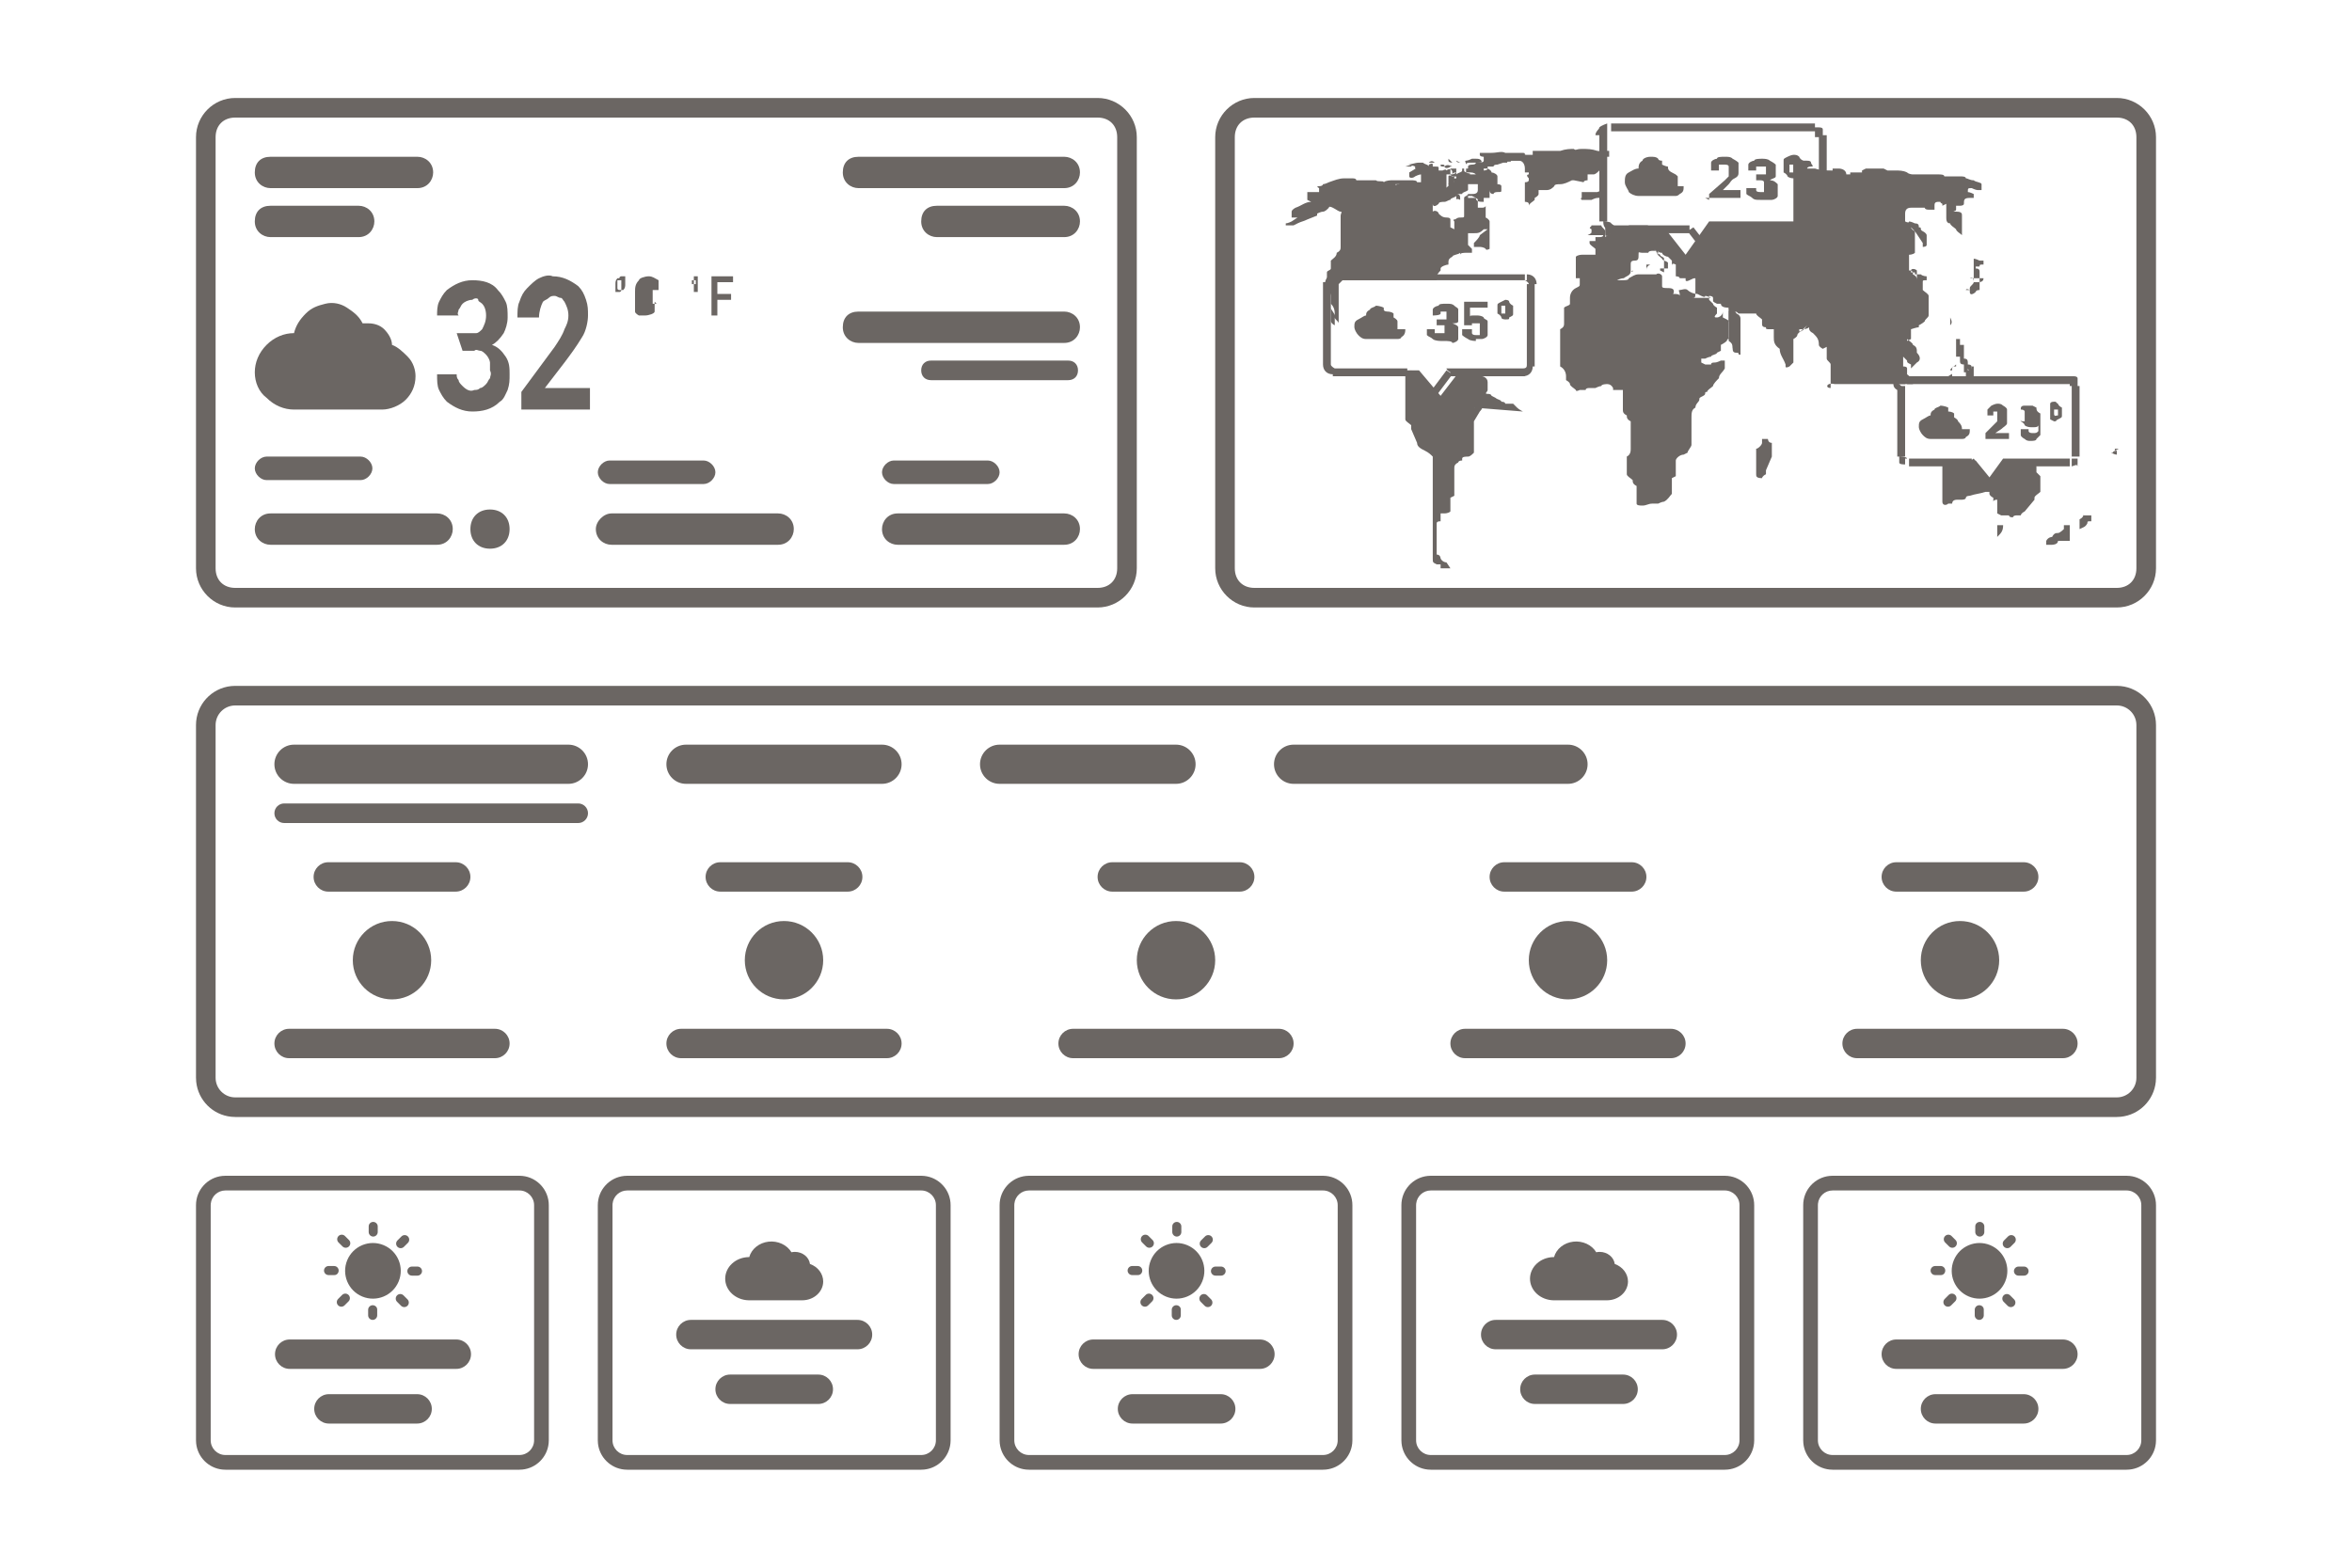 <svg width="120" height="80" viewBox="0 0 120 80" fill="none" xmlns="http://www.w3.org/2000/svg">
<path fill-rule="evenodd" clip-rule="evenodd" d="M73.9 9C73.9 9 73.9 8.9 74.1 9C74.1 9 74.3 9 74.4 8.9C74.4 8.9 74.4 9 74.2 9C74.2 9.133 74.2 9.233 74.2 9.3C74.2 9.3 74.2 9.3 74.2 9.4C74.2 9.5 74 9.6 73.9 9.7C73.9 9.567 73.9 9.5 73.9 9.5C73.9 9.5 73.9 9.467 73.9 9.4V9ZM71.3 9.4H71.5C71.5 9.4 71.5 9.4 71.5 9.5C71.5 9.5 71.3 9.5 71.2 9.4C71.2 9.467 71.2 9.467 71.2 9.4H71.3ZM89.9 22.4C89.9 22.333 89.9 22.267 89.9 22.2C89.9 22.3 89.9 22.3 89.9 22.4C89.9 22.5 89.9 22.5 89.9 22.6C89.9 22.7 89.7 22.9 89.6 22.9V23C89.6 23.1 89.6 23.2 89.6 23.3C89.6 23.5 89.6 23.6 89.6 23.8V24.2C89.6 24.3 89.6 24.4 89.9 24.4C89.9 24.4 89.9 24.3 90.1 24.2C90.1 24.1 90.1 24.1 90.1 24L90.4 23.3C90.4 23.2 90.4 23.1 90.4 23C90.4 22.9 90.4 22.8 90.4 22.7V22.6C90.2 22.6 90.2 22.4 90.2 22.4H89.9ZM101.2 14.2C101.2 14.4 101 14.4 100.9 14.4H100.7C100.7 14.5 100.5 14.6 100.5 14.7V14.9C100.5 14.9 100.5 15 100.5 15.1C100.5 15.2 100.5 15.2 100.5 15.2V15.1C100.5 14.9 100.5 15 100.5 15C100.5 15 100.5 15 100.5 14.9V14.8H100.3C100.3 14.8 100.3 14.7 100.5 14.8C100.5 14.8 100.5 14.8 100.5 14.9C100.5 15.1 100.7 15 100.8 14.9C100.8 14.9 100.8 14.8 101 14.8V14.4C101 14.333 101 14.267 101 14.2C101 14.1 101 14 101 13.9C101 13.8 101 13.7 100.8 13.7C100.8 13.633 100.8 13.6 100.8 13.6H101C101 13.5 101 13.5 101.2 13.5C101.2 13.4 101.2 13.3 101.2 13.3H101C101 13.3 100.8 13.2 100.7 13.2C100.7 13.3 100.7 13.3 100.7 13.4V13.6C100.7 13.8 100.7 13.8 100.7 13.9C100.7 13.9 100.7 13.933 100.7 14C100.7 14.2 100.7 14.3 100.7 14.4C100.7 14.2 100.634 14.133 100.5 14.2H101.2ZM100 17.6C100 17.5 100 17.3 100 17.3H99.8C99.8 17.3 99.8 17.3 99.8 17.4V17.8C99.8 17.9 99.8 18 99.8 18.1C99.8 18.1 99.8 18.133 99.8 18.2C99.8 18.267 99.8 18.333 99.8 18.4C99.8 18.267 99.8 18.2 99.8 18.2H100V18.4C100 18.5 100 18.6 100.2 18.6V18.7C100.2 18.7 100.2 18.7 100.2 18.6C100.2 18.7 100.2 18.8 100.2 18.8V19H100.4C100.4 18.933 100.4 18.867 100.4 18.8C100.4 18.8 100.4 18.9 100.6 19V18.8C100.6 18.7 100.6 18.6 100.4 18.6C100.4 18.4 100.4 18.3 100.2 18.3C100.2 18.3 100.2 18.267 100.2 18.2V17.6H100ZM106.5 26.3H106.3C106.3 26.2 106.3 26.1 106.3 26.1V25.9C106.3 25.8 106.3 25.8 106.3 25.8V26.2C106.3 26.3 106.3 26.4 106.1 26.5C106.1 26.5 106.1 26.5 106.1 26.6C106.1 26.8 106.1 26.8 106.1 26.9C106.1 27.1 106.1 27 106.1 27C106.3 26.9 106.4 26.9 106.5 26.7C106.5 26.6 106.5 26.6 106.7 26.6C106.7 26.5 106.7 26.4 106.7 26.3H106.5ZM71.7 8.5H72C72 8.5 72 8.4 72.2 8.5C72.2 8.567 72.2 8.6 72.2 8.6C72.5 8.7 72.8 8.7 73.1 8.6C73.1 8.6 73.1 8.567 73.1 8.5C73.1 8.4 73.1 8.4 73.1 8.4C73.1 8.333 73.034 8.333 72.9 8.4C72.9 8.4 72.9 8.4 72.9 8.5C72.9 8.4 72.7 8.4 72.6 8.3H72.4C72.2 8.3 72 8.4 71.8 8.4C71.933 8.4 72 8.4 72 8.4L71.7 8.5Z" fill="#6B6663"/>
<path fill-rule="evenodd" clip-rule="evenodd" d="M100.6 18.7C100.6 18.8 100.6 18.9 100.3 18.9C100.3 18.9 100.3 18.9 100.3 19C100.3 19 100.3 19.1 100.3 19.2H100.5C100.5 19.4 100.5 19.5 100.7 19.5C100.7 19.4 100.7 19.3 100.7 19.3C100.7 19.2 100.7 19.1 100.7 19C100.7 18.8 100.7 18.7 100.7 18.7H100.6ZM102.2 26.8H101.9C101.9 26.8 101.9 26.833 101.9 26.9C101.9 27 101.9 27.1 101.9 27.2V27.4C102.1 27.2 102.2 27.1 102.2 26.8C102.267 26.8 102.267 26.8 102.2 26.8ZM81 10.2H81.2C81.2 10.2 81.4 10.1 81.5 10.1C81.6 10.1 81.7 10.1 81.7 10C81.7 9.8 81.7 9.7 81.5 9.8H80.7C80.7 9.9 80.7 9.9 80.7 9.9V10.1C80.6 10.1 80.7 10.2 80.7 10.2H81ZM74.1 8.5C74.1 8.433 74.1 8.433 74.1 8.5C73.9 8.4 73.8 8.4 73.7 8.5C73.7 8.4 73.7 8.4 73.5 8.4C73.5 8.5 73.5 8.5 73.7 8.5C73.7 8.6 73.9 8.6 74 8.5H74.1ZM94.3 18.8C94.3 18.7 94.3 18.7 94.1 18.7V18.8C94.1 19 94.1 19.2 94.1 19.3C94.1 19.367 94.1 19.4 94.1 19.4C94.1 19.3 94.3 19.2 94.1 19.1V18.8H94.3ZM105.6 26.8H105.3C105.3 26.9 105.3 26.9 105.3 27C105.3 27 105.1 27.2 105 27.2C104.9 27.2 104.8 27.2 104.7 27.4C104.7 27.4 104.5 27.4 104.4 27.6V27.8C104.4 27.8 104.6 27.8 104.7 27.8C104.7 27.8 105 27.8 105 27.6C105 27.6 105.2 27.6 105.3 27.6C105.4 27.6 105.5 27.6 105.6 27.6V27.4C105.6 27.1 105.6 27 105.6 26.9V26.8ZM73.9 8.2C73.9 8.3 74.1 8.3 74.1 8.3L73.9 8.1C73.9 8.1 73.9 8.1 73.9 8.2ZM105.8 23.5C105.8 23.6 105.8 23.7 106.1 23.8C106 23.8 105.9 23.6 105.8 23.5ZM107.7 23.1C107.833 23.167 107.933 23.2 108 23.2V23C108 23 107.8 23 107.8 23.1H107.7Z" fill="#6B6663"/>
<path fill-rule="evenodd" clip-rule="evenodd" d="M74.5 8.3C74.5 8.3 74.434 8.267 74.3 8.2C74.3 8.2 74.3 8.3 74.5 8.3ZM99.5 16.2C99.5 16.3 99.5 16.4 99.5 16.5C99.5 16.567 99.5 16.6 99.5 16.6C99.6 16.5 99.6 16.4 99.5 16.2C99.567 16.2 99.567 16.2 99.5 16.2ZM99.5 18.9C99.5 18.8 99.7 18.7 99.8 18.6C99.8 18.6 99.8 18.6 99.8 18.7C99.6 18.7 99.6 18.7 99.6 18.9H99.5ZM72.9 8.3H73.2C73.1 8.2 73 8.2 72.9 8.3ZM108.1 22.9H107.9C107.9 23 107.9 23 107.9 23L108.1 22.9Z" fill="#6B6663"/>
<path fill-rule="evenodd" clip-rule="evenodd" d="M84 19.7C84 19.633 84 19.633 84 19.7ZM101.3 26C101.234 26 101.234 26 101.3 26ZM102.2 12.2C102.2 12.133 102.2 12.133 102.2 12.2C102.2 12.1 102.2 12.1 102.2 12.2ZM89 22.1C89 22.167 89 22.167 89 22.1ZM84.2 13.5C84.2 13.433 84.2 13.433 84.2 13.5C84 13.6 84 13.7 84 13.8C84 14 84 14 84 14V13.5H84.2ZM87.5 14.5C87.5 14.5 87.434 14.533 87.3 14.6C87.3 14.6 87.3 14.6 87.3 14.5H87.5ZM86.1 14.5C86.1 14.6 86.1 14.6 86.1 14.5C86.1 14.6 86.1 14.6 86.1 14.6C86.1 14.5 86.1 14.5 86.1 14.5ZM83.3 13.8C83.3 13.9 83.2 13.9 83.3 13.8C83.3 13.867 83.3 13.867 83.3 13.8Z" fill="#6B6663"/>
<path d="M99.8 19.4C99.8 19.3 99.8 19.3 99.8 19.3C99.8 19.3 99.8 19.2 99.6 19.2C99.6 19 99.6 19.1 99.4 19.2V19.3C99.4 19.4 99.4 19.4 99.4 19.4H100.1H99.8ZM97.1 19.9V19.8L96.8 19.5C96.8 19.433 96.733 19.4 96.6 19.4C96.466 19.4 96.466 19.433 96.6 19.5V19.6C96.6 19.733 96.666 19.833 96.8 19.9V20C96.8 20 96.8 20.1 96.8 20.2C96.8 20.3 96.8 20.4 96.8 20.4C96.8 20.5 96.8 19.9 96.8 19.9H97.1ZM104.1 24.3L103.9 24.1C103.9 24 103.9 24 103.9 23.9V23.8L103.7 23.5H102.5L101.7 24.6L100.8 23.5H99.9C99.9 23.4 99.7 23.4 99.6 23.5H99.3C99.3 23.633 99.233 23.7 99.1 23.7C99.1 23.7 99.1 23.733 99.1 23.8C99.1 23.867 99.1 23.933 99.1 24C99.1 24.1 99.1 24.2 99.1 24.2C99.1 24.3 99.1 24.4 99.1 24.4V24.8C99.1 24.9 99.1 25 99.1 25.1C99.1 25.2 99.1 25.4 99.1 25.4V25.6C99.1 25.8 99.3 25.8 99.4 25.7H99.6C99.6 25.5 99.8 25.5 99.9 25.5H100.1C100.1 25.5 100.3 25.5 100.3 25.4C100.3 25.3 100.5 25.3 100.5 25.3C100.8 25.2 101 25.2 101.3 25.1H101.5C101.5 25.1 101.5 25.1 101.5 25.2C101.5 25.2 101.5 25.3 101.7 25.4V25.6C101.7 25.6 101.7 25.5 101.9 25.5V25.7C101.9 25.767 101.9 25.833 101.9 25.9C101.9 26.1 101.9 26.2 101.9 26.2L102.1 26.3H102.5C102.5 26.367 102.566 26.4 102.7 26.4C102.7 26.4 102.7 26.3 102.9 26.3H103.1C103.1 26.3 103.1 26.2 103.3 26.1L103.8 25.5V25.4C103.8 25.3 104 25.2 104.1 25.1V25C104.1 24.9 104.1 24.7 104.1 24.6C104.1 24.5 104.1 24.4 104.1 24.3ZM77.7 21C77.7 21 77.5 20.9 77.4 20.8L77.2 20.6H76.8C76.8 20.6 76.8 20.5 76.6 20.5C76.6 20.4 76.4 20.4 76.3 20.3C76.3 20.3 76.233 20.267 76.1 20.2C76.1 20.2 76.1 20.1 75.9 20.1C75.7 20.1 75.9 20 75.9 19.9C75.9 19.7 75.9 19.6 75.9 19.5C75.9 19.3 75.7 19.2 75.6 19.2C75.5 19.2 75.3 19.1 75.2 19.1H75V19C75 18.9 74.5 18.9 74.5 18.9L73.5 20.2L72.4 18.9H71.3L71.5 19.1C71.5 19.2 71.7 19.1 71.7 19C71.7 19.1 71.7 19.1 71.7 19.2C71.7 19.4 71.7 19.6 71.7 19.8C71.7 19.8 71.7 19.9 71.7 20V20.1C71.7 20.1 71.7 20.2 71.7 20.3V20.4C71.7 20.5 71.7 20.6 71.7 20.7C71.7 20.8 71.7 20.8 71.7 20.9V21.3V21.4C71.7 21.5 71.9 21.6 72 21.7C72 21.8 72 21.9 72 21.9L72.3 22.6C72.3 22.8 72.5 22.9 72.7 23C72.9 23.1 73 23.2 73.1 23.3C73.1 23.4 73.1 23.4 73.1 23.5V24.7V25V25.2V25.6C73.1 25.7 73.1 25.8 73.1 25.9V26.2V26.4C73.1 26.6 73.1 26.7 73.1 26.8C73.1 26.9 73.1 27 73.1 27C73.1 27 73.1 27.2 73.1 27.3C73.1 27.3 73.1 27.5 73.1 27.6C73.1 27.6 73.1 27.8 73.1 27.9V28.1C73.1 28.1 73.1 28.1 73.1 28.3C73.1 28.5 73.1 28.3 73.1 28.5C73.1 28.7 73.1 28.7 73.3 28.8C73.3 28.8 73.3 28.8 73.5 28.8C73.5 29 73.5 29 73.5 29H74L73.8 28.7C73.8 28.7 73.6 28.7 73.5 28.5C73.5 28.5 73.5 28.3 73.3 28.3C73.3 28.3 73.3 28.3 73.3 28.1C73.3 28.1 73.3 27.9 73.3 27.8C73.3 27.8 73.3 27.6 73.3 27.5C73.3 27.5 73.3 27.433 73.3 27.3C73.3 27.3 73.3 27.3 73.3 27.1C73.3 26.9 73.3 27.1 73.3 26.9V26.8V26.7C73.3 26.633 73.367 26.6 73.5 26.6C73.5 26.6 73.5 26.5 73.5 26.4V26.2H73.7C73.7 26.2 73.9 26.2 74 26.1C74 26.1 74 26.1 74 26V25.6C74 25.533 74 25.5 74 25.5C74 25.4 74 25.4 74 25.4C74 25.4 74.067 25.367 74.2 25.3C74.2 25.1 74.2 25 74.2 24.9C74.2 24.7 74.2 24.6 74.2 24.6C74.2 24.467 74.2 24.367 74.2 24.3C74.2 24.233 74.2 24.167 74.2 24.1V23.9C74.2 23.8 74.2 23.7 74.4 23.6C74.4 23.6 74.4 23.5 74.6 23.5C74.6 23.5 74.6 23.5 74.6 23.4C74.6 23.3 74.8 23.3 74.9 23.3C75 23.3 75.1 23.2 75.2 23.1C75.2 22.9 75.2 22.8 75.2 22.7C75.2 22.6 75.2 22.6 75.2 22.5V22.3C75.2 22.1 75.2 22 75.2 21.8C75.2 21.7 75.2 21.5 75.2 21.5L75.5 21C75.7 20.8 75.7 20.6 75.5 20.3C75.3 20.9 75.3 20.8 75.2 20.8L77.7 21Z" fill="#6B6663"/>
<path fill-rule="evenodd" clip-rule="evenodd" d="M77.8 7.9H78C78 7.9 78 7.9 77.8 7.9C77.8 7.8 77.8 7.8 77.6 7.8H76.8C76.6 7.7 76.4 7.8 76.1 7.8H75.5C75.5 7.9 75.5 7.9 75.5 7.9C75.5 8 75.7 8 75.7 8C75.7 8.067 75.7 8.133 75.7 8.2C75.7 8.3 75.5 8.3 75.3 8.3H75.6C75.6 8.1 75.4 8.1 75.3 8.1H75.1C75.1 8.1 74.9 8.2 74.8 8.2C74.7 8.2 74.8 8.3 74.8 8.4C74.8 8.333 74.866 8.3 75 8.3H75.3C75.3 8.367 75.233 8.4 75.1 8.4C75.1 8.4 74.9 8.4 74.9 8.5C74.9 8.567 74.9 8.6 74.9 8.6C74.9 8.6 74.833 8.6 74.7 8.6C74.7 8.7 74.7 8.7 74.7 8.7C74.7 8.767 74.766 8.8 74.9 8.8C75.1 8.8 75.2 8.8 75.3 8.9H75.5H75C75 8.8 75 8.9 74.8 8.8C74.8 8.667 74.8 8.6 74.8 8.6H74.6C74.6 8.7 74.6 8.7 74.6 8.7C74.6 8.8 74.4 8.8 74.3 8.9C74.3 8.967 74.3 8.967 74.3 8.9C74.3 8.833 74.3 8.767 74.3 8.7C74.3 8.633 74.3 8.6 74.3 8.6H74C74 8.6 74 8.633 74 8.7C74 8.8 74 8.8 74 8.8V8.9C74 9 74.2 9 74.3 9C74.3 9.067 74.3 9.133 74.3 9.2C74.3 9.1 74.3 9.1 74.3 9.1C74.3 9.1 74.1 9.1 74.1 9.2V9.4H73.6H73.9C73.9 9.4 73.9 9.3 74.1 9.3C74.3 9.3 74.1 9.2 74.1 9.1V8.8C74.1 8.6 73.9 8.6 73.8 8.7C73.8 8.7 73.8 8.6 73.6 8.7H73.4C73.4 8.7 73.4 8.667 73.4 8.6C73.4 8.5 73.4 8.5 73.2 8.5H72.6C72.3 8.5 72.1 8.7 71.9 8.8C71.9 8.8 71.9 8.9 71.9 9C71.9 9.1 72.1 9.1 72.2 9C72.2 9 72.4 8.9 72.5 8.9C72.5 9 72.5 9.1 72.5 9.1C72.5 9.233 72.5 9.3 72.5 9.3H72.3C72.3 9.2 72.1 9.2 72 9.2H71.6C71.6 9.1 71.6 9.1 71.6 9.2H71C71 9.2 70.7 9.2 70.6 9.3C70.6 9.2 70.3 9.3 70.2 9.2H69.2C69.2 9.133 69.133 9.1 69 9.1H68.6C68.3 9.1 68.1 9.2 67.8 9.3C67.8 9.3 67.6 9.4 67.5 9.4C67.5 9.4 67.5 9.5 67.3 9.5C67.1 9.5 67.3 9.6 67.3 9.6V9.7C67.3 9.8 67.3 9.8 67.3 9.8H66.7C66.7 9.8 66.7 9.9 66.7 10C66.7 10.1 66.7 10.2 66.7 10.2C66.7 10.2 66.766 10.233 66.9 10.3C66.6 10.3 66.4 10.5 66.1 10.6C66.1 10.6 65.9 10.7 65.9 10.8C65.9 11 65.9 11 65.9 11.1H66.2L65.9 11.3C65.9 11.3 65.7 11.4 65.6 11.4C65.6 11.4 65.6 11.4 65.6 11.5H66L66.2 11.4C66.4 11.3 66.5 11.3 66.7 11.2L67.2 11C67.2 10.9 67.2 10.9 67.2 10.9C67.2 10.9 67.4 10.8 67.5 10.8C67.6 10.8 67.7 10.7 67.8 10.6C67.8 10.533 67.866 10.533 68 10.6C68.2 10.7 68.3 10.8 68.4 10.8C68.5 10.8 68.4 10.9 68.4 11V11.1V11.9C68.4 12.033 68.4 12.1 68.4 12.1C68.4 12.233 68.4 12.333 68.4 12.4C68.4 12.4 68.4 12.5 68.4 12.6C68.4 12.7 68.4 12.8 68.2 12.9C68.2 13.1 68 13.2 67.9 13.3C67.9 13.4 67.9 13.4 67.9 13.5V13.7C67.9 13.8 67.7 13.8 67.7 13.9V14.1V14.6C67.7 14.667 67.7 14.733 67.7 14.8C67.7 14.8 67.9 14.9 67.9 15.1V15.4C67.9 15.5 67.9 15.6 67.9 15.7C67.9 15.767 67.9 15.833 67.9 15.9C67.9 15.967 67.9 16.033 67.9 16.1C67.9 16.2 67.9 16.2 67.9 16.2C67.9 16.2 67.9 16.2 67.9 16.3C67.9 16.4 67.9 16.5 68.1 16.6C68.1 16.667 68.1 16.7 68.1 16.7V16.4C68.1 16.3 68.1 16.2 68.1 16.1C68.1 15.9 68.1 15.7 67.9 15.5V15.3C67.9 15.233 67.9 15.2 67.9 15.2C67.9 15.2 67.9 15.2 67.9 15.3C67.9 15.5 67.9 15.7 67.9 15.7C67.9 15.8 68.1 16 68.1 16.1V16.2C68.1 16.3 68.3 16.4 68.3 16.5V14.5L68.5 14.3H73.3C73.3 14.233 73.3 14.167 73.3 14.1C73.3 14 73.5 13.8 73.5 13.8C73.5 13.8 73.5 13.8 73.5 13.7C73.5 13.6 73.8 13.5 73.9 13.5C73.9 13.5 73.9 13.5 73.9 13.4C73.9 13.3 73.9 13.2 74.1 13.1C74.1 13 74.4 13 74.5 12.9C74.5 13.033 74.5 13.1 74.5 13.1C74.5 13.1 74.5 13.1 74.5 13C74.5 12.9 74.7 12.9 74.8 12.9H75.1V12.7L74.9 12.5C74.9 12.5 74.9 12.4 74.9 12.3V12.2C74.9 12 74.9 12 74.9 11.9H74.6H75.2C75.4 11.9 75.5 11.9 75.7 11.7H75.9L75.5 12C75.5 12.1 75.3 12.3 75.2 12.4V12.6H75.5C75.5 12.6 75.7 12.6 75.8 12.7C75.8 12.7 75.8 12.8 76 12.7V12.6V12.4V12.3C76 12.233 76 12.2 76 12.2C76 12.2 76 12.167 76 12.1C76 12 76 12 76 11.9C76 11.7 76 11.5 76 11.5C76 11.367 76 11.3 76 11.3C76 11.3 76 11.2 75.8 11.1V10.9C75.8 10.8 75.8 10.6 75.8 10.5C75.8 10.5 75.8 10.6 75.6 10.6H75.4V10.4C75.4 10.3 75.4 10.3 75.4 10.2C75.4 10.2 75.4 10.1 75.2 10.1H74.9C74.9 10.1 74.9 10.067 74.9 10C74.9 10 74.7 10 74.7 10.1V10.3C74.7 10.433 74.7 10.533 74.7 10.6C74.7 10.6 74.7 10.7 74.7 10.8C74.7 10.9 74.7 11 74.7 11C74.7 11.1 74.7 11.1 74.5 11.1C74.3 11.1 74.3 11.2 74.2 11.2C74.1 11.2 74.2 11.3 74.2 11.3C74.2 11.4 74.2 11.5 74.2 11.5C74.2 11.6 74.2 11.6 74.2 11.7C74.2 11.7 74.133 11.667 74 11.6C74 11.4 74 11.4 74 11.3V11.2C74 11.133 73.933 11.1 73.8 11.1C73.6 11.1 73.5 11 73.4 10.9C73.4 10.8 73.2 10.7 73.1 10.8V10.6C73.1 10.533 73.1 10.5 73.1 10.5V10.4C73.1 10.6 73.3 10.5 73.4 10.4C73.4 10.3 73.6 10.3 73.7 10.3C73.8 10.3 73.9 10.2 74 10.2C74 10.1 74.2 10.1 74.3 10C74.3 10.1 74.3 10.1 74.3 10.1C74.3 10.2 74.3 10.2 74.3 10.2C74.3 10.2 74.3 10.1 74.5 10.2C74.5 10 74.5 9.9 74.3 9.9H74.6C74.6 9.8 74.8 9.8 74.9 9.7C74.9 9.6 74.9 9.5 74.9 9.4H75.4C75.4 9.5 75.4 9.5 75.4 9.5C75.4 9.6 75.4 9.7 75.4 9.7C75.4 9.9 75.2 9.9 75.1 9.9H74.9C74.9 9.9 74.9 10 74.7 10H75.1C75.1 10 75.166 10.033 75.3 10.1C75.3 10.3 75.5 10.3 75.7 10.3V10.1H76V9.9V9.8C76 9.667 76 9.633 76 9.7C76 9.833 76.066 9.9 76.2 9.9C76.2 9.9 76.2 9.8 76.4 9.8C76.6 9.8 76.6 9.8 76.6 9.7C76.6 9.6 76.6 9.5 76.6 9.5C76.6 9.4 76.4 9.4 76.4 9.4C76.4 9.3 76.4 9.3 76.4 9.2C76.4 9.1 76.4 9.1 76.4 9C76.4 8.9 76.2 8.8 76.1 8.8C76.1 8.733 76.033 8.667 75.9 8.6H75.7C75.7 8.6 75.7 8.6 75.7 8.7C75.7 8.7 75.9 8.7 75.9 8.6C75.9 8.533 75.9 8.5 75.9 8.5H76.2C76.2 8.433 76.266 8.4 76.4 8.4L76.7 8.3H76.9C76.9 8.2 76.9 8.3 77.1 8.2H77.6C77.6 8 77.6 8 77.6 8C77.8 8 77.966 8 78.1 8L77.8 7.9ZM74 8.9H73.8V9.3C73.8 9.367 73.8 9.4 73.8 9.4C73.8 9.4 73.8 9.467 73.8 9.6C73.8 9.5 74 9.5 74.1 9.3C74.1 9.2 74.1 9.2 74.1 9.2C74.1 9.2 74.1 9.1 74.1 9V8.9C74.1 8.9 74.1 8.8 74.3 8.8C74.2 8.9 74.1 8.9 74 8.9ZM71.4 9.4H71.2C71.2 9.467 71.266 9.467 71.4 9.4C71.4 9.5 71.4 9.5 71.4 9.4C71.4 9.467 71.4 9.467 71.4 9.4Z" fill="#6B6663"/>
<path d="M80.8 9.3C80.8 9.2 80.8 9.2 80.8 9.3C80.8 9.2 81 9.2 81 9.2C81 9.133 81 9.067 81 9C81 9 81 9 81 8.9H81.3C81.4 8.9 81.5 8.8 81.6 8.7V8.6V8.4C81.6 8.4 81.6 8.3 81.6 8.2C81.6 8.1 81.8 8.1 81.9 8H82.1V7.7H81.9C81.9 7.8 81.7 7.8 81.7 7.8C81.7 7.8 81.7 7.7 81.5 7.7C81.2 7.6 81 7.6 80.7 7.6C80.4 7.6 80.4 7.7 80.3 7.6C80.1 7.6 79.9 7.6 79.6 7.7H78.2C78.2 7.9 78.2 7.9 78.2 7.9H77.7H77.3C77.3 8 77.3 8 77.1 8H76.9C76.9 8.067 76.9 8.133 76.9 8.2C76.9 8.2 77.1 8.3 77.1 8.2H77.5C77.7 8.2 77.8 8.4 77.8 8.6V8.8H78C78 8.8 78 8.8 78 8.9C78 8.9 77.8 8.9 78 9.1C78 9.2 78 9.2 78 9.2C78 9.2 78 9.3 77.8 9.3C77.8 9.4 77.8 9.4 77.8 9.5C77.8 9.7 77.8 9.8 77.8 10C77.8 10.1 77.8 10.2 77.8 10.2V10.3C77.8 10.3 78 10.3 78 10.4C78 10.5 78 10.5 78 10.5C78 10.4 78.2 10.3 78.3 10.2V10.1C78.3 10.1 78.5 10 78.5 9.9C78.5 9.8 78.5 9.7 78.5 9.7H78.9C79.1 9.7 79.2 9.6 79.3 9.5C79.3 9.4 79.5 9.4 79.6 9.4C79.8 9.4 80 9.3 80.2 9.2H80.3L80.8 9.3ZM83.9 11.6H83.6C83.6 11.7 83.6 11.7 83.6 11.8C83.6 11.9 83.4 12 83.3 12.1V11.9V11.8C83.3 11.7 83.1 11.6 83.1 11.5H84.1L83.9 11.6Z" fill="#6B6663"/>
<path fill-rule="evenodd" clip-rule="evenodd" d="M97.6 19.6C97.6 19.533 97.6 19.467 97.6 19.4C97.6 19.3 97.4 19.2 97.3 19.1V18.8C97.3 18.733 97.233 18.7 97.1 18.7V18.5C97.1 18.4 97.1 18.3 97.1 18.2L97.3 18.4C97.3 18.5 97.3 18.5 97.5 18.6V18.7C97.5 18.9 97.5 18.9 97.5 18.8L97.8 18.5C98 18.4 98 18.2 97.8 18C97.8 17.8 97.8 17.7 97.6 17.6C97.6 17.5 97.4 17.4 97.3 17.3C97.3 17.233 97.3 17.167 97.3 17.1C97.3 17 97.3 16.9 97.3 16.9C97.3 16.8 97.3 16.8 97.3 16.8C97.3 16.8 97.3 16.9 97.3 17C97.3 17 97.3 17 97.3 17.1C97.3 17.1 97.3 17.2 97.3 17.3C97.3 17.4 97.3 17.4 97.3 17.4C97.3 17.4 97.3 17.4 97.5 17.3V17.1C97.5 17.1 97.5 17.1 97.5 17C97.5 16.9 97.5 16.8 97.5 16.8C97.5 16.8 97.8 16.7 97.9 16.7C97.9 16.7 97.9 16.7 97.9 16.6C97.9 16.6 98.1 16.5 98.2 16.4C98.2 16.3 98.4 16.2 98.4 16.1V15.8C98.4 15.7 98.4 15.6 98.4 15.5C98.4 15.4 98.4 15.4 98.4 15.4C98.4 15.267 98.4 15.167 98.4 15.1C98.4 15 98.2 14.9 98.1 14.8C98.1 14.733 98.1 14.7 98.1 14.7C98.1 14.7 98.1 14.7 98.1 14.6C98.1 14.5 98.1 14.5 98.1 14.4C98.1 14.3 98.1 14.3 98.3 14.3V14.1C98.3 14.1 98.1 14.1 98 14H97.7C97.7 13.9 97.7 13.9 97.7 13.9H97.5C97.5 13.8 97.5 13.7 97.5 13.7C97.5 13.6 97.5 13.6 97.5 13.6V13.8C97.5 13.9 97.5 13.9 97.5 13.8C97.5 13.7 97.7 13.7 97.8 13.8V14C97.8 14.1 97.8 14.1 97.8 14.1C97.8 14.1 97.8 14.133 97.8 14.2C97.8 14.4 97.8 14.5 97.8 14.5V14.6C97.8 14.6 97.8 14.6 97.8 14.5C97.8 14.5 97.8 14.4 97.8 14.3C97.8 14.2 97.8 14.1 97.6 14C97.6 13.9 97.6 13.8 97.4 13.8C97.4 13.8 97.4 13.8 97.4 13.7C97.4 13.6 97.4 13.5 97.4 13.5C97.4 13.4 97.4 13.4 97.4 13.3C97.4 13.167 97.4 13.067 97.4 13C97.4 13 97.6 13 97.7 12.9C97.7 12.7 97.7 12.5 97.7 12.3V12.1C97.7 12 97.7 11.9 97.7 11.8L97.5 11.6C97.5 11.6 97.5 11.7 97.7 11.8L98.1 12.4C98.1 12.5 98.1 12.5 98.1 12.6C98.1 12.6 98.3 12.6 98.3 12.5V12.4C98.3 12.3 98.3 12.2 98.3 12.2V12C98.3 12 98.3 11.9 98.1 11.8C97.9 11.7 98.1 11.6 97.9 11.6C97.9 11.5 97.9 11.4 97.7 11.4V11.3C97.7 11.367 97.7 11.4 97.7 11.4C97.7 11.4 97.5 11.3 97.4 11.3C97.4 11.367 97.333 11.367 97.2 11.3C97.2 11.2 97.2 11.2 97.2 11.2C97.2 11.1 97.2 11 97.2 10.9C97.2 10.7 97.3 10.6 97.5 10.6H98.2C98.2 10.6 98.2 10.7 98.4 10.7H98.7C98.7 10.6 98.7 10.5 98.7 10.5C98.7 10.4 98.7 10.3 98.9 10.3C99.1 10.3 98.9 10.3 99.1 10.4C99.1 10.4 99.1 10.4 99.1 10.5C99.1 10.5 99.166 10.467 99.3 10.4C99.3 10.3 99.3 10.3 99.3 10.4C99.3 10.4 99.3 10.433 99.3 10.5C99.3 10.6 99.3 10.7 99.3 10.8C99.3 10.9 99.3 10.9 99.3 11C99.3 11.067 99.3 11.1 99.3 11.1C99.3 11.2 99.3 11.4 99.5 11.4C99.5 11.5 99.7 11.6 99.8 11.7C99.8 11.8 100 11.9 100.1 12C100.1 12 100.1 12 100.1 11.9V11.7V11.5V11.4V11.2C100.1 11.133 100.1 11.067 100.1 11C100.1 10.9 100.1 10.8 99.8 10.8C99.5 10.8 99.8 10.8 99.8 10.7C99.8 10.6 99.8 10.6 99.8 10.5H100C100 10.5 100.2 10.5 100.2 10.4C100.2 10.2 100.2 10.1 100.5 10.1H100.7C100.7 10 100.7 9.9 100.7 9.9C100.7 9.9 100.5 9.8 100.4 9.8C100.4 9.6 100.4 9.6 100.6 9.6C100.6 9.6 100.8 9.7 100.9 9.7H101.1C101.1 9.7 101.1 9.7 101.1 9.6V9.4C101.1 9.3 100.8 9.3 100.7 9.2C100.5 9.2 100.4 9.1 100.3 9.1C100.3 9 100.1 9 100 9H99.2C99.2 8.9 99 8.9 98.9 8.9H97.6C97.6 8.9 97.4 8.9 97.3 8.8C97.1 8.7 96.9 8.7 96.7 8.7H96.3L96.1 8.6H95.2C95.2 8.6 95.133 8.633 95 8.7C95 8.8 95 8.8 95 8.8H94.4C94.4 8.8 94.4 8.8 94.4 8.9H94.2C94.2 8.7 94 8.6 93.8 8.6H93.5C93.5 8.6 93.5 8.6 93.5 8.7C93.2 8.7 92.9 8.7 92.6 8.6H92.2C92.2 8.6 92.2 8.5 92.4 8.5C92.6 8.5 92.4 8.4 92.4 8.3C92.4 8.233 92.333 8.2 92.2 8.2H91.5C91.5 8.1 91.5 11.1 91.5 11.1V11.3H87.2L86 13L84.9 11.6H82.2C82.2 11.7 82.2 11.7 82.2 11.8C82.2 11.9 82 12 81.9 12.1V11.9V11.8C81.9 11.7 81.7 11.6 81.7 11.5H81.2C81.2 11.6 81 11.6 81.2 11.7C81.2 11.767 81.2 11.8 81.2 11.8C81.2 11.9 81.2 11.9 81 12H81.8C81.8 12.067 81.733 12.1 81.6 12.1H81.4C81.4 12.1 81.4 12.133 81.4 12.2C81.4 12.267 81.4 12.3 81.4 12.3H81.1C81.1 12.367 81.1 12.4 81.1 12.4C81.1 12.5 81.3 12.6 81.4 12.7C81.4 12.8 81.4 12.9 81.4 13H80.7C80.7 13 80.5 13 80.4 13.1C80.4 13.4 80.4 13.5 80.4 13.7V13.9C80.4 14 80.4 14 80.4 14.1C80.4 14.167 80.4 14.2 80.4 14.2H80.6V14.3C80.6 14.5 80.6 14.5 80.6 14.5C80.6 14.6 80.6 14.6 80.4 14.7C80.2 14.8 80.1 15 80.1 15.2C80.1 15.4 80.1 15.4 80.1 15.5C80.1 15.6 79.9 15.6 79.8 15.7C79.8 15.7 79.8 15.733 79.8 15.8C79.8 15.867 79.8 15.933 79.8 16C79.8 16 79.8 16.1 79.8 16.2C79.8 16.3 79.8 16.4 79.8 16.4V16.5C79.8 16.6 79.8 16.7 79.6 16.8V17V17.7C79.6 17.8 79.6 17.9 79.6 17.9V18.3C79.6 18.4 79.6 18.5 79.6 18.6C79.6 18.6 79.6 18.6 79.6 18.7C79.8 18.8 79.9 19 79.9 19.2C79.9 19.3 79.9 19.4 79.9 19.4C79.9 19.4 80.1 19.5 80.1 19.6C80.1 19.7 80.3 19.8 80.4 19.9C80.4 19.967 80.466 19.967 80.6 19.9H80.9C80.9 19.833 80.966 19.8 81.1 19.8H81.4C81.4 19.8 81.6 19.7 81.7 19.7C81.7 19.6 82 19.6 82 19.6C82.133 19.6 82.233 19.667 82.3 19.8V19.9H82.8C82.8 20 82.8 20.1 82.8 20.2V20.5C82.8 20.6 82.8 20.7 82.8 20.7V20.9C82.8 21 82.8 21.1 83 21.2C83 21.3 83 21.4 83.2 21.5C83.2 21.5 83.2 21.6 83.2 21.7C83.2 21.8 83.2 21.9 83.2 21.9C83.2 22 83.2 22 83.2 22.1C83.2 22.2 83.2 22.4 83.2 22.5C83.2 22.7 83.2 22.8 83.2 22.9C83.2 23 83.2 23.2 83 23.3C83 23.4 83 23.6 83 23.8C83 24 83 23.9 83 24V24.2C83 24.3 83.2 24.4 83.3 24.5C83.3 24.6 83.3 24.7 83.3 24.8V24C83.3 24.2 83.3 24.3 83.3 24.5C83.3 24.6 83.3 24.7 83.5 24.8C83.5 24.8 83.5 24.9 83.5 25C83.5 25.1 83.5 25.3 83.5 25.3V25.5V25.7C83.5 25.8 83.7 25.8 83.8 25.8C84 25.8 84.1 25.7 84.3 25.7H84.6C84.6 25.7 84.8 25.6 84.9 25.6C85.1 25.5 85.2 25.3 85.3 25.2C85.3 25.1 85.3 25.1 85.3 25C85.3 25 85.3 24.9 85.3 24.8C85.3 24.7 85.3 24.6 85.3 24.5V24.4L85.5 24.3C85.5 24.2 85.5 24 85.5 23.9C85.5 23.8 85.5 23.8 85.5 23.7C85.5 23.6 85.5 23.5 85.5 23.5C85.5 23.4 85.7 23.2 85.9 23.2L86.1 23.1C86.1 23 86.3 22.8 86.3 22.7V22C86.3 21.933 86.3 21.9 86.3 21.9C86.3 21.833 86.3 21.767 86.3 21.7V21.4C86.3 21.333 86.3 21.3 86.3 21.3C86.3 21.1 86.3 20.9 86.5 20.8C86.5 20.6 86.7 20.5 86.7 20.4C86.7 20.3 86.7 20.3 86.9 20.2C87.1 20.1 86.9 20 87.1 20C87.1 19.9 87.3 19.8 87.4 19.7C87.4 19.6 87.6 19.4 87.7 19.3C87.7 19.1 87.9 19 88 18.8C88 18.7 88 18.5 88 18.4H87.8C87.8 18.4 87.6 18.5 87.5 18.5C87.4 18.5 87.3 18.5 87.3 18.6H87C87 18.6 86.933 18.567 86.8 18.5V18.3H87C87 18.3 87.2 18.2 87.3 18.2C87.3 18.1 87.6 18.1 87.6 18C87.6 18 87.666 17.967 87.8 17.9V17.7C87.8 17.6 87.8 17.6 87.8 17.6C87.8 17.6 88 17.5 88.1 17.4C88.1 17.4 88.1 17.3 88.3 17.2C88.3 17.2 88.3 17.167 88.3 17.1C88.3 17.033 88.3 16.967 88.3 16.9C88.3 16.8 88.3 16.7 88.3 16.6C88.3 16.467 88.233 16.367 88.1 16.3C88.1 16.3 88.033 16.267 87.9 16.2C87.9 16.1 87.9 16.1 87.9 16C87.9 15.933 87.9 15.9 87.9 15.9C87.9 16.1 87.7 16.2 87.6 16.2C87.5 16.2 87.4 16.2 87.6 16C87.6 15.9 87.6 15.8 87.6 15.8V15.7C87.6 15.7 87.4 15.6 87.4 15.5L87.2 15.3C87.2 15.233 87.2 15.167 87.2 15.1C87.2 15.1 87.4 15.1 87.4 15.2V15.3C87.4 15.4 87.4 15.4 87.6 15.5H87.8C87.8 15.7 88.1 15.7 88.2 15.7C88.2 15.9 88.2 15.9 88.4 15.9C88.6 15.9 88.6 15.9 88.7 16H89.6C89.6 16.1 89.8 16.2 89.9 16.3C89.9 16.3 89.9 16.4 89.9 16.5C89.9 16.6 89.9 16.7 90.1 16.7C90.1 16.8 90.1 16.8 90.3 16.8H90.5C90.5 17 90.5 17.1 90.5 17.2C90.5 17.4 90.5 17.6 90.8 17.8C90.8 18.1 91 18.3 91.1 18.6C91.1 18.667 91.1 18.7 91.1 18.7C91.1 18.767 91.166 18.767 91.3 18.7L91.5 18.5V18.4C91.5 18.3 91.5 18.3 91.5 18.2V17.5C91.5 17.433 91.5 17.367 91.5 17.3C91.5 17.3 91.7 17.2 91.7 17.1C91.7 17.1 91.7 17 91.9 16.9C92.1 16.8 92.1 16.7 92.2 16.6C91.933 16.867 91.8 16.967 91.8 16.9C91.8 16.833 91.8 16.8 91.8 16.8H92C92 16.8 92.2 16.8 92.3 16.7C92.3 16.8 92.3 16.9 92.5 17C92.7 17.2 92.8 17.3 92.8 17.6C92.8 17.7 93 17.8 93 17.8L93.2 17.7C93.2 17.8 93.2 17.9 93.2 18V18.3C93.2 18.4 93.4 18.5 93.4 18.6V19C93.4 19.067 93.4 19.1 93.4 19.1C93.4 19.2 93.4 19.3 93.4 19.3C93.4 19.4 93.4 19.5 93.4 19.5V19.7V19.8C93.1 19.8 93.2 19.5 93.6 19.6H97.6ZM87.3 15.2C87.1 15.1 87 15.1 87 15.1C87 15.167 86.933 15.167 86.8 15.1C86.8 15.1 86.733 15.067 86.6 15C86.4 15 86.2 14.9 86.1 14.8C86 14.7 85.8 14.8 85.7 14.8C85.6 14.8 85.7 14.9 85.7 15C85.7 15.1 85.7 15.1 85.7 15.1C85.7 15 85.5 15 85.4 15C85.3 15 85.4 15 85.4 14.9C85.4 14.8 85.4 14.7 85.1 14.7C84.9 14.7 84.8 14.7 84.8 14.6V14.4V14.1C84.8 14 84.6 13.9 84.5 14H83.6C83.4 14 83.3 14.1 83.1 14.2C83.1 14.3 82.9 14.3 82.8 14.3H82.5C82.5 14.3 82.7 14.2 82.8 14.2C82.9 14.2 82.8 14.2 83 14.1C83.2 14 83.2 13.9 83.2 13.8V13.5C83.2 13.4 83.2 13.3 83.4 13.3C83.6 13.3 83.6 13.2 83.6 13C83.6 12.8 83.6 12.9 83.8 12.9H84.1C84.1 12.8 84.3 12.8 84.3 12.8H84.5C84.5 13 84.7 13.1 84.8 13.2C84.8 13.3 85 13.3 85.1 13.4C85.1 13.4 85.1 13.5 85.1 13.6C85.1 13.7 85.1 13.7 85.1 13.7H84.7V13.8L84.9 13.9C84.9 13.9 84.9 13.867 84.9 13.8C84.9 13.733 84.9 13.7 84.9 13.7C84.9 13.7 84.9 13.6 84.9 13.5C84.9 13.4 84.9 13.4 84.9 13.4C84.9 13.3 84.9 13.2 84.9 13.2C84.9 13.1 84.7 13.1 84.7 13C84.7 13 84.5 12.9 84.4 12.7L84.6 13C84.6 12.933 84.6 12.867 84.6 12.8C84.6 12.8 84.6 12.9 84.8 12.9C84.8 13 85 13.1 85.1 13.1L85.3 13.3C85.3 13.5 85.3 13.7 85.3 13.7C85.3 13.8 85.3 13.8 85.3 13.9C85.3 14 85.3 14 85.3 14.1C85.3 14.2 85.3 14.2 85.3 14.2C85.3 14.2 85.3 14.167 85.3 14.1C85.3 14.033 85.3 13.967 85.3 13.9C85.3 13.7 85.3 13.6 85.3 13.6C85.3 13.5 85.3 13.4 85.5 13.5C85.5 13.5 85.5 13.533 85.5 13.6V13.9C85.5 13.9 85.5 14 85.5 14.1C85.5 14.1 85.7 14.1 85.7 14.2H86C86 14.2 86 14.2 86 14.3C86 14.3 86 14.4 86.2 14.3C86.4 14.2 86.4 14.2 86.5 14.2C86.5 14.5 86.5 14.7 86.5 14.9C86.5 15.2 86.5 15.2 86.3 15.2H87.3ZM88.8 18.1V18V17.7C88.8 17.6 88.8 17.5 88.8 17.4V17.2C88.8 17.2 88.8 17.2 88.8 17.1C88.8 16.967 88.8 16.867 88.8 16.8V16.6V16.4C88.8 16.3 88.8 16.2 88.6 16.1L88.4 15.8H88.2C88.2 15.867 88.2 15.933 88.2 16C88.2 16.2 88.2 16.3 88.2 16.4C88.2 16.5 88.2 16.5 88.2 16.6C88.2 16.6 88.2 16.7 88.2 16.8C88.2 16.9 88.2 17.1 88.2 17.2C88.2 17.3 88.2 17.4 88.2 17.4C88.2 17.4 88.4 17.5 88.4 17.7C88.4 17.9 88.4 18 88.6 18C88.8 18 88.6 18.1 88.8 18.1ZM84.1 19.7C84.1 19.633 84.1 19.633 84.1 19.7Z" fill="#6B6663"/>
<path fill-rule="evenodd" clip-rule="evenodd" d="M87.7 14.2C87.767 14.2 87.767 14.2 87.7 14.2ZM88.8 18.1C88.8 18.033 88.8 17.967 88.8 17.9V17.6C88.8 17.5 88.8 17.4 88.8 17.3V17.1C88.8 17.1 88.8 17.1 88.8 17C88.8 16.867 88.8 16.767 88.8 16.7V16.5V16.3C88.8 16.2 88.8 16.1 88.6 16L88.4 15.7H88.2C88.2 15.767 88.2 15.833 88.2 15.9C88.2 16.1 88.2 16.2 88.2 16.3C88.2 16.4 88.2 16.4 88.2 16.5C88.2 16.6 88.2 16.6 88.2 16.7C88.2 16.8 88.2 17 88.2 17.1C88.2 17.2 88.2 17.3 88.2 17.3C88.2 17.3 88.4 17.4 88.4 17.6C88.4 17.8 88.4 17.9 88.6 17.9C88.8 17.9 88.6 18 88.8 18V18.1ZM84 19.7C84 19.633 84 19.633 84 19.7ZM84.2 13.4C84.2 13.333 84.2 13.333 84.2 13.4C84.2 13.5 84.2 13.6 84.2 13.7C84.2 13.9 84.2 13.9 84.2 13.9V13.4C84.2 13.467 84.2 13.467 84.2 13.4ZM87.5 14.5C87.5 14.5 87.434 14.533 87.3 14.6C87.3 14.6 87.3 14.6 87.3 14.5H87.5ZM86.1 14.5C86.1 14.6 86.1 14.6 86.1 14.5C86.1 14.6 86.1 14.6 86.1 14.6C86.1 14.5 86.1 14.5 86.1 14.5ZM83.3 13.8C83.3 13.9 83.2 13.9 83.3 13.8C83.3 13.867 83.3 13.867 83.3 13.8Z" fill="#6B6663"/>
<path d="M81.9 11.4C81.9 11.5 81.9 11.6 81.9 11.7C81.9 11.8 81.9 11.9 81.9 11.9C81.9 12 81.9 12.1 82.1 12C82.1 12 82.1 11.9 82.3 11.9C82.5 11.9 82.3 11.8 82.5 11.7C82.5 11.6 82.2 11.4 82.2 11.4H81.9Z" fill="#6B6663"/>
<path d="M86.2 11.7C86.2 11.6 86.2 11.5 86.2 11.5V11.7ZM88.5 11.7V11.5H88.3C88.3 11.6 88.5 11.7 88.5 11.7ZM82 6.9V6.8V6.3C82 6.3 81.7 6.4 81.6 6.5C81.6 6.6 81.4 6.7 81.4 6.9H81.8H82ZM82 11.3V6.8H81.6V11.3H82ZM82.2 11.5C82.2 11.5 82.2 11.5 82.2 11.4C82.2 11.3 81.8 11.3 81.8 11.3C81.8 11.4 81.8 11.6 82 11.7C82.2 11.8 82.2 11.9 82.4 11.9V11.5H82.2ZM86.2 11.5H82.1V11.9H86.2V11.5ZM87.4 12.9L86.4 11.6L86.1 11.8L87.1 13.1L87.4 12.9ZM87.4 12.9L87.1 13.1C87.1 13.167 87.167 13.2 87.3 13.2H87.5V13.1L87.2 12.9H87.4ZM88.4 11.6L87.4 12.9L87.7 13.1L88.7 11.8L88.4 11.6ZM92.6 11.5H88.5V11.9H92.6V11.5ZM92.8 11.3V11.4V11.9C92.8 11.9 93.1 11.8 93.2 11.7C93.3 11.6 93.4 11.5 93.4 11.3H93H92.8ZM92.8 6.9V11.4H93.2V6.9H92.8ZM92.6 6.7C92.6 6.7 92.6 6.733 92.6 6.8V7H93V6.8C93 6.7 93 6.7 93 6.6C93 6.533 92.934 6.5 92.8 6.5H92.6V6.7ZM82.2 6.7H92.6V6.3H82.2V6.7Z" fill="#6B6663"/>
<path d="M91.5 9.1C91.5 9.1 91.3 9.1 91.2 9C91.2 9 91.2 8.9 91 8.8C91 8.7 91 8.6 91 8.5C91 8.4 91 8.3 91 8.2C91 8.1 91 8.1 91.2 8C91.2 8 91.4 7.9 91.5 7.9C91.6 7.9 91.7 7.9 91.8 8C91.8 8 91.8 8.1 92 8.2C92 8.3 92 8.4 92 8.5C92 8.6 92 8.7 92 8.8C92 8.9 92 8.9 91.8 9C91.7 9 91.6 9.1 91.5 9.1ZM91.5 8.8C91.5 8.8 91.5 8.8 91.5 8.7V8.5V8.4H91.3C91.3 8.4 91.3 8.4 91.3 8.5V8.7V8.8H91.5ZM89.8 10.2C89.6 10.2 89.5 10.2 89.4 10.1C89.3 10 89.2 10 89.1 9.9C89.1 9.8 89.1 9.7 89.1 9.6H89.6C89.6 9.667 89.6 9.7 89.6 9.7C89.6 9.767 89.667 9.8 89.8 9.8H90V9.7V9.3C90 9.233 89.934 9.2 89.8 9.2H89.6V8.9H90.1V8.7C90.1 8.6 90.1 8.5 90.1 8.5H89.6V8.7H89.2C89.2 8.6 89.2 8.5 89.2 8.4C89.2 8.3 89.4 8.2 89.5 8.2C89.5 8.1 89.8 8.1 89.9 8.1C90 8.1 90.2 8.1 90.3 8.2C90.3 8.2 90.5 8.3 90.6 8.4C90.6 8.5 90.6 8.6 90.6 8.7C90.6 8.8 90.6 8.9 90.6 9C90.6 9.1 90.4 9.1 90.3 9.2C90.5 9.2 90.6 9.3 90.7 9.4C90.7 9.5 90.7 9.6 90.7 9.7C90.7 9.8 90.7 9.9 90.7 10C90.7 10.1 90.5 10.2 90.4 10.2C90 10.2 89.9 10.2 89.7 10.2H89.8ZM87.2 10.2V9.9L88 9.2L88.2 9V8.5C88.2 8.433 88.134 8.4 88 8.4H87.7V8.7H87.3C87.3 8.6 87.3 8.4 87.3 8.3C87.3 8.2 87.5 8.1 87.6 8.1C87.6 8 87.8 8 88 8C88.2 8 88.3 8 88.4 8.1C88.4 8.1 88.6 8.2 88.7 8.3C88.7 8.4 88.7 8.5 88.7 8.6V8.8C88.7 8.9 88.7 9 88.5 9.1C88.3 9.2 88.3 9.3 88.2 9.4L87.9 9.7H88.8V10.1H87L87.2 10.2ZM85.9 9.5C85.9 9.7 85.9 9.8 85.7 9.9C85.634 9.967 85.567 10 85.5 10H83.6C83.4 10 83.2 9.9 83.1 9.8C83.1 9.7 82.9 9.5 82.9 9.3C82.9 9.1 82.9 8.9 83.1 8.8C83.3 8.7 83.4 8.6 83.6 8.6C83.6 8.5 83.6 8.3 83.8 8.2C83.8 8.1 84 8 84.2 8C84.4 8 84.5 8 84.6 8.1C84.6 8.1 84.6 8.2 84.8 8.2C84.8 8.2 84.8 8.3 84.8 8.4C84.8 8.4 85 8.5 85.1 8.5C85.1 8.6 85.1 8.7 85.3 8.8C85.5 8.9 85.5 8.9 85.6 9C85.6 9.2 85.6 9.3 85.6 9.5H85.9Z" fill="#6B6663"/>
<path d="M71.8 19C71.8 18.9 71.8 18.8 71.8 18.8V19ZM74 19V18.8H73.8C73.8 18.9 74 19 74 19ZM67.9 14.5C67.9 14.4 67.9 14.3 68.1 14.3V14C67.8 14 67.6 14.2 67.6 14.5H67.9ZM67.9 18.6V14.4H67.5V18.6H67.9ZM68.1 18.8C68.1 18.8 67.9 18.7 67.9 18.6H67.5C67.5 18.9 67.7 19.1 68 19.1V18.8H68.1ZM71.8 18.8H68V19.2H71.8V18.8ZM72.9 20.1L72 18.9L71.7 19.1L72.6 20.3L72.9 20.1ZM72.9 20.1L72.6 20.3C72.6 20.5 73 20.5 73.2 20.3L72.9 20.1ZM73.8 18.9L72.9 20.1L73.2 20.3L74.1 19.1L73.8 18.9ZM77.8 18.8H74V19.2H77.8V18.8ZM77.9 18.6C77.9 18.7 77.9 18.8 77.7 18.8V19.2C78 19.2 78.2 19 78.2 18.7H77.9V18.6ZM77.9 14.5V18.7H78.3V14.5H77.9ZM77.8 14.3C77.8 14.3 78 14.4 78 14.5H78.4C78.4 14.2 78.2 14 77.9 14V14.3H77.8ZM68.1 14.3H77.8V14H68.1V14.3Z" fill="#6B6663"/>
<path d="M76.8 16.3C76.8 16.3 76.6 16.3 76.6 16.2C76.6 16.2 76.6 16.1 76.4 16C76.4 15.9 76.4 15.8 76.4 15.8C76.4 15.7 76.4 15.6 76.4 15.6C76.4 15.5 76.4 15.5 76.6 15.4L76.8 15.3C76.8 15.3 77 15.3 77 15.4C77 15.4 77 15.5 77.2 15.6C77.2 15.7 77.2 15.8 77.2 15.8V16C77.2 16.1 77.2 16.1 77 16.2C77 16.3 77 16.3 76.8 16.3ZM76.8 16C76.8 16 76.8 16 76.8 15.9V15.7V15.6H76.6C76.6 15.6 76.6 15.6 76.6 15.7V15.9V16H76.8ZM75.3 17.4C75.3 17.4 75 17.4 74.9 17.3C74.9 17.3 74.7 17.2 74.6 17.1C74.6 17 74.6 16.9 74.6 16.8H75.1C75.1 16.9 75.1 17 75.1 17C75.1 17 75.1 17.1 75.3 17.1H75.5V17V16.6C75.5 16.5 75.5 16.5 75.5 16.5H75.1V16.6H74.7C74.7 16.5 74.7 15.4 74.7 15.4H75.9V15.7H75V16.2C75 16.1 75 16.1 75.2 16.1H75.4C75.4 16.1 75.6 16.1 75.7 16.2C75.7 16.3 75.9 16.3 75.9 16.4C75.9 16.5 75.9 16.6 75.9 16.7C75.9 16.8 75.9 17 75.9 17.1C75.9 17.2 75.7 17.3 75.6 17.3C75.6 17.3 75.4 17.3 75.3 17.3V17.4ZM73.5 17.4C73.5 17.4 73.2 17.4 73.1 17.3C73 17.2 72.9 17.2 72.8 17.1C72.8 17 72.8 16.9 72.8 16.8H73.2C73.2 16.9 73.2 17 73.2 17H73.7V16.8C73.7 16.7 73.7 16.6 73.7 16.6H73.3V16.3H73.8V16.1C73.8 16 73.8 15.9 73.8 15.9H73.5C73.5 15.9 73.5 15.9 73.5 16C73.5 16.1 73.1 16.1 73.1 16.1C73.1 16 73.1 15.9 73.1 15.8C73.1 15.7 73.3 15.6 73.4 15.6C73.4 15.5 73.6 15.5 73.8 15.5C74 15.5 74.1 15.5 74.2 15.6C74.3 15.7 74.4 15.7 74.4 15.8C74.4 15.9 74.4 16 74.4 16.1C74.4 16.2 74.4 16.3 74.4 16.4C74.4 16.5 74.2 16.5 74.1 16.5C74.1 16.5 74.4 16.6 74.4 16.7V17C74.4 17.1 74.4 17.2 74.4 17.3C74.4 17.4 74.2 17.5 74.1 17.5C74.1 17.4 73.8 17.4 73.7 17.4H73.5ZM71.7 16.8C71.7 16.9 71.7 17.1 71.5 17.2C71.5 17.2 71.5 17.3 71.3 17.3H69.7C69.5 17.3 69.4 17.2 69.3 17.1C69.2 17 69.1 16.8 69.1 16.7C69.1 16.5 69.1 16.4 69.3 16.3C69.5 16.2 69.6 16.1 69.7 16.1C69.7 16 69.7 15.9 69.9 15.8C69.9 15.7 70.1 15.7 70.2 15.6C70.2 15.6 70.4 15.6 70.6 15.7V15.8C70.6 15.9 70.8 15.9 70.8 15.9C70.8 15.9 71 15.9 71.1 16C71.1 16.1 71.1 16.2 71.1 16.2C71.1 16.2 71.3 16.3 71.3 16.4C71.3 16.6 71.3 16.7 71.3 16.8H71.7Z" fill="#6B6663"/>
<path d="M100.6 23.6C100.6 23.5 100.6 23.4 100.6 23.4V23.6ZM102.4 23.6V23.4H102.2C102.2 23.5 102.4 23.6 102.4 23.6ZM97.2 19.7C97.2 19.633 97.2 19.633 97.2 19.7C97.2 19.6 97.2 19.6 97.2 19.6V19.2L96.9 19.3C96.9 19.4 96.9 19.5 96.9 19.6H97.2V19.7ZM97.2 23.3V19.7H96.8V23.3H97.2ZM97.3 23.4C97.3 23.3 96.9 23.3 96.9 23.3C96.9 23.4 96.9 23.6 96.9 23.6C96.9 23.7 97.1 23.7 97.2 23.7V23.4H97.3ZM100.6 23.4H97.4V23.8H100.6V23.4ZM101.5 24.5L100.7 23.4L100.4 23.6L101.2 24.7L101.5 24.5ZM101.4 24.5L101.2 24.7C101.2 24.8 101.2 24.8 101.4 24.8H101.7C101.7 24.7 101.3 24.5 101.3 24.5H101.4ZM102.2 23.4L101.4 24.5L101.7 24.7L102.5 23.6L102.2 23.4ZM105.6 23.4H102.4V23.8H105.6V23.4ZM105.7 23.3V23.8L106 23.7C106 23.6 106 23.5 106 23.4H105.7V23.3ZM105.7 19.7V23.3H106.1V19.7H105.7ZM105.6 19.6V19.7H106V19.5C106 19.4 106 19.4 106 19.3C106 19.3 106 19.2 105.8 19.2H105.6V19.6ZM97.3 19.6H105.6V19.2H97.3V19.6Z" fill="#6B6663"/>
<path d="M104.8 21.5C104.8 21.5 104.734 21.467 104.6 21.4C104.6 21.4 104.6 21.3 104.6 21.2C104.6 21.1 104.6 21.1 104.6 21C104.6 20.9 104.6 20.9 104.6 20.8C104.6 20.7 104.6 20.7 104.6 20.6C104.6 20.6 104.6 20.5 104.8 20.5C105 20.5 104.8 20.5 105 20.6C105 20.6 105 20.7 105.2 20.8C105.2 20.9 105.2 20.9 105.2 21C105.2 21.1 105.2 21.1 105.2 21.2C105.2 21.3 105.2 21.3 105 21.4C104.8 21.5 105 21.5 104.8 21.5ZM104.8 21.3C104.8 21.3 104.8 21.2 105 21.2V21C105 20.9 105 20.9 105 20.9H104.8V21.1C104.8 21.2 104.8 21.2 105 21.3C104.934 21.3 104.934 21.3 105 21.3H104.8ZM103.4 20.7H103.7L103.9 20.8C103.9 20.9 103.9 21 104.1 21.1C104.1 21.2 104.1 21.3 104.1 21.5V21.9C104.1 22 104.1 22.1 104.1 22.2L103.9 22.4C103.9 22.5 103.7 22.5 103.6 22.5C103.5 22.5 103.4 22.5 103.3 22.4C103.3 22.4 103.1 22.3 103.1 22.2C103.1 22.1 103.1 22 103.1 21.9H103.5C103.5 21.967 103.5 22 103.5 22C103.5 22 103.5 22.1 103.7 22.1C103.9 22.1 103.9 22.1 104 22C104 21.9 104 21.8 104 21.6C104 21.7 104 21.7 104 21.7C104 21.7 104 21.8 103.8 21.8H103.6C103.6 21.8 103.4 21.8 103.3 21.7C103.3 21.7 103.3 21.6 103.1 21.5C103.1 21.4 103.1 21.3 103.1 21.2C103.1 21.1 103.1 21 103.1 20.9C103.1 20.8 103.1 20.7 103.3 20.7H103.4ZM103.1 20.9V21.4C103.1 21.5 103.1 21.5 103.3 21.5C103.3 21.5 103.3 21.5 103.3 21.4V21.3V21C103.3 21 103.3 20.9 103.1 20.9ZM101.3 22.4V22.1L101.9 21.5C101.9 21.4 101.9 21.3 101.9 21.3V21.1C101.9 21 101.9 21 101.9 21H101.7V21.2H101.4C101.4 21.1 101.4 21 101.4 20.9L101.6 20.7C101.6 20.7 101.8 20.6 101.9 20.6C102 20.6 102.1 20.6 102.2 20.7C102.2 20.7 102.4 20.8 102.4 20.9C102.4 21 102.4 21.1 102.4 21.2V21.4C102.4 21.5 102.4 21.5 102.4 21.6C102.4 21.7 102.2 21.8 102.1 21.9L101.8 22.1H102.5V22.4H101.2H101.3ZM100.5 21.9C100.5 22.1 100.5 22.2 100.3 22.3C100.3 22.3 100.3 22.4 100.1 22.4H98.5C98.3 22.4 98.2 22.3 98.1 22.2C98 22.1 97.9 21.9 97.9 21.8C97.9 21.6 97.9 21.5 98.1 21.4C98.3 21.3 98.4 21.2 98.5 21.2C98.5 21.1 98.5 21 98.7 20.9C98.7 20.8 98.9 20.8 99 20.7C99 20.7 99.2 20.7 99.4 20.8V20.9C99.4 21 99.4 21 99.4 21C99.4 21 99.6 21 99.7 21.1C99.7 21.2 99.7 21.3 99.7 21.3C99.7 21.3 99.9 21.4 99.9 21.5C100.1 21.7 100.1 21.8 100.1 21.9H100.5Z" fill="#6B6663"/>
<path d="M56 31H12C10.9 31 10 30.1 10 29V7C10 5.9 10.9 5 12 5H56C57.1 5 58 5.9 58 7V29C58 30.1 57.1 31 56 31ZM12 6C11.4 6 11 6.4 11 7V29C11 29.6 11.4 30 12 30H56C56.6 30 57 29.6 57 29V7C57 6.4 56.6 6 56 6H12Z" fill="#6B6663"/>
<path d="M13.8 8H21.3C21.7 8 22.1 8.3 22.1 8.8C22.1 9.2 21.8 9.6 21.3 9.6H13.8C13.4 9.6 13 9.3 13 8.8C13 8.3 13.3 8 13.8 8Z" fill="#6B6663"/>
<path d="M13.8 10.5H18.3C18.7 10.5 19.1 10.8 19.1 11.3C19.1 11.7 18.8 12.1 18.3 12.1H13.8C13.4 12.1 13 11.8 13 11.3C13 10.8 13.3 10.5 13.8 10.5Z" fill="#6B6663"/>
<path d="M43.8 8H54.3C54.7 8 55.1 8.3 55.1 8.8C55.1 9.2 54.8 9.6 54.3 9.6H43.8C43.4 9.6 43 9.3 43 8.8C43 8.3 43.3 8 43.8 8Z" fill="#6B6663"/>
<path d="M47.8 10.5H54.3C54.7 10.5 55.1 10.8 55.1 11.3C55.1 11.7 54.8 12.1 54.3 12.1H47.8C47.4 12.1 47 11.8 47 11.3C47 10.8 47.3 10.5 47.8 10.5Z" fill="#6B6663"/>
<path d="M23.3 17H24.3C24.4 17 24.5 16.9 24.6 16.8C24.7 16.6 24.8 16.4 24.8 16.1C24.8 15.8 24.7 15.6 24.6 15.5C24.5 15.4 24.4 15.4 24.4 15.3C24.4 15.2 24.2 15.2 24.1 15.3C23.9 15.3 23.7 15.4 23.6 15.5C23.5 15.6 23.5 15.7 23.4 15.8C23.4 15.9 23.3 16 23.4 16.1H22.3C22.3 15.9 22.3 15.6 22.4 15.4C22.5 15.2 22.6 15 22.8 14.8C23.2 14.5 23.6 14.3 24.1 14.3C24.6 14.3 25.1 14.4 25.4 14.8C25.6 15 25.7 15.2 25.8 15.4C25.9 15.6 25.9 15.9 25.9 16.2C25.9 16.5 25.8 16.8 25.7 17C25.5 17.3 25.3 17.5 25.1 17.6C25.4 17.7 25.6 17.9 25.8 18.2C26 18.5 26 18.8 26 19.1C26 19.4 26 19.6 25.9 19.9C25.8 20.1 25.7 20.4 25.5 20.5C25.1 20.9 24.6 21 24.1 21C23.6 21 23.2 20.8 22.8 20.5C22.6 20.3 22.5 20.1 22.4 19.9C22.3 19.7 22.3 19.4 22.3 19.1H23.3C23.3 19.2 23.3 19.3 23.4 19.4C23.4 19.5 23.5 19.6 23.6 19.7C23.8 19.9 24 20 24.2 19.9C24.3 19.9 24.4 19.9 24.5 19.8C24.6 19.8 24.7 19.7 24.8 19.6C24.9 19.5 24.9 19.4 25 19.3C25 19.2 25.1 19.1 25 18.9V18.5C25 18.4 24.9 18.2 24.8 18.1C24.7 18 24.6 17.9 24.5 17.9C24.4 17.9 24.3 17.8 24.2 17.9H23.6L23.3 17Z" fill="#6B6663"/>
<path d="M30.3 20.9H26.6V20L28.3 17.7C28.5 17.4 28.7 17.1 28.8 16.8C28.9 16.6 29 16.4 29 16.1C29 15.8 28.9 15.6 28.8 15.4C28.7 15.3 28.7 15.2 28.6 15.2C28.5 15.2 28.4 15.1 28.3 15.1C28.2 15.1 28.1 15.1 28 15.2C27.9 15.3 27.8 15.3 27.7 15.4C27.6 15.6 27.5 15.9 27.5 16.2H26.4C26.4 15.9 26.4 15.6 26.5 15.4C26.6 15.1 26.7 14.9 26.9 14.7C27.1 14.5 27.3 14.3 27.5 14.2C27.7 14.1 28 14 28.2 14.1C28.7 14.1 29.1 14.3 29.5 14.6C29.7 14.8 29.8 15 29.9 15.3C30 15.6 30 15.8 30 16.1C30 16.4 29.9 16.9 29.7 17.2C29.4 17.7 29.1 18.1 28.8 18.5L27.8 19.8H30.1V20.9H30.3Z" fill="#6B6663"/>
<path d="M31.4 14.5C31.4 14.4 31.4 14.3 31.5 14.2H31.6C31.6 14.1 31.7 14.1 31.7 14.1H31.9C31.9 14.3 31.9 14.4 31.9 14.5C31.9 14.6 31.9 14.7 31.8 14.8H31.7C31.7 14.9 31.6 14.9 31.6 14.9H31.4C31.4 14.8 31.4 14.7 31.4 14.5ZM31.5 14.5V14.7C31.5 14.767 31.534 14.8 31.6 14.8H31.7V14.5V14.3H31.5V14.5Z" fill="#6B6663"/>
<path d="M33.4 15.4V15.7C33.4 15.8 33.4 15.9 33.4 15.9C33.4 16 33.1 16.1 32.9 16.1H32.6C32.6 16.1 32.4 16 32.4 15.9C32.4 15.8 32.4 15.7 32.4 15.6V14.9C32.4 14.7 32.4 14.5 32.6 14.3C32.6 14.2 32.9 14.1 33.1 14.1C33.3 14.1 33.4 14.2 33.6 14.3C33.6 14.367 33.6 14.433 33.6 14.5V14.8H33.3C33.3 14.7 33.3 14.6 33.3 14.5C33.3 14.7 33.3 14.8 33.3 15V15.4C33.3 15.5 33.3 15.7 33.3 15.8C33.3 15.7 33.3 15.6 33.3 15.5H33.5L33.4 15.4Z" fill="#6B6663"/>
<path d="M35.4 14.5C35.4 14.4 35.4 14.3 35.4 14.2C35.4 14.1 35.4 14.1 35.4 14.1H35.6C35.6 14.3 35.6 14.4 35.6 14.5C35.6 14.6 35.6 14.7 35.6 14.8C35.6 14.9 35.6 14.9 35.6 14.9H35.4C35.4 14.8 35.4 14.7 35.4 14.5ZM35.5 14.5V14.7C35.5 14.767 35.5 14.8 35.5 14.8C35.5 14.8 35.5 14.8 35.5 14.7V14.5V14.3H35.3V14.5H35.5Z" fill="#6B6663"/>
<path d="M37.2 15.3H36.6V16.1H36.3V14.1H37.4V14.4H36.6V15H37.3V15.3H37.2Z" fill="#6B6663"/>
<path d="M21.2 19.2C21.2 19.7 21 20.1 20.7 20.4C20.4 20.7 19.9 20.9 19.5 20.9H15C14.5 20.9 14 20.7 13.6 20.3C13.2 20 13 19.5 13 19C13 18.5 13.2 18 13.6 17.6C14 17.2 14.5 17 15 17C15.1 16.6 15.3 16.3 15.6 16C15.9 15.7 16.2 15.6 16.6 15.5C17 15.4 17.4 15.5 17.7 15.7C18 15.9 18.3 16.1 18.5 16.5H18.8C19.1 16.5 19.4 16.6 19.6 16.8C19.8 17 20 17.3 20 17.6C20.3 17.7 20.6 18 20.8 18.2C21.1 18.5 21.2 18.9 21.2 19.2Z" fill="#6B6663"/>
<path d="M43.8 15.9H54.3C54.7 15.9 55.1 16.2 55.1 16.7C55.1 17.1 54.8 17.5 54.3 17.5H43.8C43.4 17.5 43 17.2 43 16.7C43 16.2 43.3 15.9 43.8 15.9Z" fill="#6B6663"/>
<path d="M47.5 18.4H54.5C54.8 18.4 55 18.6 55 18.9C55 19.2 54.8 19.4 54.5 19.4H47.5C47.2 19.4 47 19.2 47 18.9C47 18.6 47.2 18.4 47.5 18.4Z" fill="#6B6663"/>
<path d="M13.6 23.3H18.4C18.7 23.3 19 23.6 19 23.9C19 24.2 18.7 24.5 18.4 24.5H13.6C13.3 24.5 13 24.2 13 23.9C13 23.6 13.3 23.3 13.6 23.3Z" fill="#6B6663"/>
<path d="M13.8 26.2H22.3C22.7 26.2 23.1 26.5 23.1 27C23.1 27.4 22.8 27.8 22.3 27.8H13.8C13.4 27.8 13 27.5 13 27C13 26.6 13.3 26.2 13.8 26.2Z" fill="#6B6663"/>
<path d="M25 26C25.6 26 26 26.4 26 27C26 27.6 25.6 28 25 28C24.4 28 24 27.6 24 27C24 26.4 24.4 26 25 26Z" fill="#6B6663"/>
<path d="M31.1 23.5H35.9C36.2 23.5 36.5 23.8 36.5 24.1C36.5 24.4 36.2 24.7 35.9 24.7H31.1C30.8 24.7 30.5 24.4 30.5 24.1C30.5 23.8 30.8 23.5 31.1 23.5Z" fill="#6B6663"/>
<path d="M31.2 26.2H39.7C40.1 26.2 40.5 26.5 40.5 27C40.5 27.4 40.2 27.8 39.7 27.8H31.2C30.8 27.8 30.4 27.5 30.4 27C30.4 26.6 30.8 26.2 31.2 26.2Z" fill="#6B6663"/>
<path d="M45.6 23.5H50.4C50.7 23.5 51 23.8 51 24.1C51 24.4 50.7 24.7 50.4 24.7H45.6C45.3 24.7 45 24.4 45 24.1C45 23.8 45.3 23.5 45.6 23.5Z" fill="#6B6663"/>
<path d="M45.8 26.2H54.3C54.7 26.2 55.1 26.5 55.1 27C55.1 27.4 54.8 27.8 54.3 27.8H45.8C45.4 27.8 45 27.5 45 27C45 26.6 45.3 26.2 45.8 26.2Z" fill="#6B6663"/>
<path d="M108 31H64C62.9 31 62 30.1 62 29V7C62 5.9 62.9 5 64 5H108C109.1 5 110 5.9 110 7V29C110 30.1 109.1 31 108 31ZM64 6C63.4 6 63 6.4 63 7V29C63 29.6 63.4 30 64 30H108C108.6 30 109 29.6 109 29V7C109 6.4 108.6 6 108 6H64Z" fill="#6B6663"/>
<path d="M14 39C14 38.448 14.448 38 15 38H29C29.552 38 30 38.448 30 39V39C30 39.552 29.552 40 29 40H15C14.448 40 14 39.552 14 39V39Z" fill="#6B6663"/>
<path d="M14 41.5C14 41.224 14.224 41 14.5 41H29.5C29.776 41 30 41.224 30 41.5V41.5C30 41.776 29.776 42 29.5 42H14.5C14.224 42 14 41.776 14 41.5V41.5Z" fill="#6B6663"/>
<path d="M34 39C34 38.448 34.448 38 35 38H45C45.552 38 46 38.448 46 39V39C46 39.552 45.552 40 45 40H35C34.448 40 34 39.552 34 39V39Z" fill="#6B6663"/>
<path d="M50 39C50 38.448 50.448 38 51 38H60C60.552 38 61 38.448 61 39V39C61 39.552 60.552 40 60 40H51C50.448 40 50 39.552 50 39V39Z" fill="#6B6663"/>
<path d="M65 39C65 38.448 65.448 38 66 38H80C80.552 38 81 38.448 81 39V39C81 39.552 80.552 40 80 40H66C65.448 40 65 39.552 65 39V39Z" fill="#6B6663"/>
<path d="M16 44.75C16 44.336 16.336 44 16.75 44H23.25C23.664 44 24 44.336 24 44.75V44.75C24 45.164 23.664 45.5 23.25 45.5H16.75C16.336 45.5 16 45.164 16 44.75V44.75Z" fill="#6B6663"/>
<path d="M22 49C22 50.105 21.105 51 20 51C18.895 51 18 50.105 18 49C18 47.895 18.895 47 20 47C21.105 47 22 47.895 22 49Z" fill="#6B6663"/>
<path d="M14 53.25C14 52.836 14.336 52.5 14.75 52.5H25.25C25.664 52.5 26 52.836 26 53.25V53.25C26 53.664 25.664 54 25.25 54H14.75C14.336 54 14 53.664 14 53.25V53.25Z" fill="#6B6663"/>
<path d="M36 44.75C36 44.336 36.336 44 36.75 44H43.25C43.664 44 44 44.336 44 44.75V44.75C44 45.164 43.664 45.5 43.25 45.5H36.75C36.336 45.5 36 45.164 36 44.75V44.75Z" fill="#6B6663"/>
<path d="M42 49C42 50.105 41.105 51 40 51C38.895 51 38 50.105 38 49C38 47.895 38.895 47 40 47C41.105 47 42 47.895 42 49Z" fill="#6B6663"/>
<path d="M34 53.25C34 52.836 34.336 52.5 34.75 52.5H45.25C45.664 52.5 46 52.836 46 53.25V53.25C46 53.664 45.664 54 45.25 54H34.75C34.336 54 34 53.664 34 53.25V53.25Z" fill="#6B6663"/>
<path d="M56 44.75C56 44.336 56.336 44 56.75 44H63.25C63.664 44 64 44.336 64 44.75V44.75C64 45.164 63.664 45.5 63.25 45.5H56.75C56.336 45.5 56 45.164 56 44.75V44.75Z" fill="#6B6663"/>
<path d="M62 49C62 50.105 61.105 51 60 51C58.895 51 58 50.105 58 49C58 47.895 58.895 47 60 47C61.105 47 62 47.895 62 49Z" fill="#6B6663"/>
<path d="M54 53.25C54 52.836 54.336 52.5 54.75 52.5H65.25C65.664 52.5 66 52.836 66 53.25V53.25C66 53.664 65.664 54 65.25 54H54.75C54.336 54 54 53.664 54 53.25V53.25Z" fill="#6B6663"/>
<path d="M76 44.75C76 44.336 76.336 44 76.75 44H83.25C83.664 44 84 44.336 84 44.75V44.75C84 45.164 83.664 45.5 83.25 45.5H76.75C76.336 45.5 76 45.164 76 44.75V44.75Z" fill="#6B6663"/>
<path d="M82 49C82 50.105 81.105 51 80 51C78.895 51 78 50.105 78 49C78 47.895 78.895 47 80 47C81.105 47 82 47.895 82 49Z" fill="#6B6663"/>
<path d="M74 53.25C74 52.836 74.336 52.5 74.75 52.5H85.25C85.664 52.5 86 52.836 86 53.25V53.25C86 53.664 85.664 54 85.25 54H74.75C74.336 54 74 53.664 74 53.25V53.25Z" fill="#6B6663"/>
<path d="M96 44.75C96 44.336 96.336 44 96.75 44H103.25C103.664 44 104 44.336 104 44.75V44.75C104 45.164 103.664 45.5 103.25 45.5H96.75C96.336 45.5 96 45.164 96 44.75V44.75Z" fill="#6B6663"/>
<path d="M102 49C102 50.105 101.105 51 100 51C98.895 51 98 50.105 98 49C98 47.895 98.895 47 100 47C101.105 47 102 47.895 102 49Z" fill="#6B6663"/>
<path d="M94 53.25C94 52.836 94.336 52.5 94.75 52.5H105.25C105.664 52.5 106 52.836 106 53.25V53.25C106 53.664 105.664 54 105.25 54H94.75C94.336 54 94 53.664 94 53.25V53.25Z" fill="#6B6663"/>
<path d="M108 56V57H12V56H108ZM109 55V37C109 36.448 108.552 36 108 36H12C11.448 36 11 36.448 11 37V55C11 55.552 11.448 56 12 56V57L11.796 56.989C10.854 56.894 10.106 56.146 10.011 55.204L10 55V37C10 35.964 10.787 35.113 11.796 35.011L12 35H108L108.204 35.011C109.213 35.113 110 35.964 110 37V55L109.989 55.204C109.894 56.146 109.146 56.894 108.204 56.989L108 57V56C108.552 56 109 55.552 109 55Z" fill="#6B6663"/>
<path d="M20.339 65.394C20.639 64.67 20.295 63.84 19.571 63.54C18.847 63.239 18.016 63.584 17.716 64.308C17.416 65.032 17.76 65.863 18.484 66.163C19.209 66.463 20.039 66.119 20.339 65.394Z" fill="#6B6663"/>
<path d="M19.041 63.103C19.167 63.103 19.272 62.998 19.272 62.872V62.585C19.272 62.459 19.167 62.355 19.041 62.355C18.915 62.355 18.811 62.453 18.811 62.585V62.872C18.811 62.998 18.915 63.103 19.041 63.103Z" fill="#6B6663"/>
<path d="M17.475 63.606C17.566 63.697 17.713 63.697 17.804 63.606C17.895 63.516 17.895 63.369 17.804 63.278L17.601 63.075C17.51 62.984 17.363 62.984 17.272 63.075C17.181 63.166 17.181 63.313 17.272 63.404L17.475 63.606Z" fill="#6B6663"/>
<path d="M17.279 64.837C17.279 64.711 17.175 64.606 17.049 64.606H16.762C16.636 64.606 16.531 64.711 16.531 64.837C16.531 64.963 16.636 65.068 16.762 65.068H17.049C17.175 65.075 17.279 64.97 17.279 64.837Z" fill="#6B6663"/>
<path d="M17.455 66.082L17.252 66.285C17.161 66.376 17.161 66.522 17.252 66.613C17.343 66.704 17.489 66.704 17.58 66.613L17.783 66.41C17.874 66.32 17.874 66.173 17.783 66.082C17.692 65.991 17.546 65.991 17.455 66.082Z" fill="#6B6663"/>
<path d="M19.014 66.606C18.888 66.606 18.783 66.711 18.783 66.837V67.124C18.783 67.25 18.888 67.355 19.014 67.355C19.14 67.355 19.245 67.25 19.245 67.124V66.837C19.252 66.711 19.147 66.606 19.014 66.606Z" fill="#6B6663"/>
<path d="M20.587 66.103C20.496 66.012 20.349 66.012 20.259 66.103C20.168 66.194 20.168 66.341 20.259 66.431L20.461 66.634C20.552 66.725 20.699 66.725 20.79 66.634C20.881 66.543 20.881 66.397 20.79 66.306L20.587 66.103Z" fill="#6B6663"/>
<path d="M21.301 64.634H21.014C20.888 64.634 20.783 64.739 20.783 64.865C20.783 64.991 20.888 65.096 21.014 65.096H21.301C21.427 65.096 21.532 64.991 21.532 64.865C21.532 64.739 21.427 64.634 21.301 64.634Z" fill="#6B6663"/>
<path d="M20.608 63.627L20.811 63.425C20.901 63.334 20.901 63.187 20.811 63.096C20.72 63.005 20.573 63.005 20.482 63.096L20.279 63.299C20.188 63.39 20.188 63.536 20.279 63.627C20.37 63.718 20.517 63.718 20.608 63.627Z" fill="#6B6663"/>
<path d="M14.031 69.105C14.031 68.69 14.367 68.355 14.781 68.355H23.281C23.695 68.355 24.031 68.69 24.031 69.105V69.105C24.031 69.519 23.695 69.855 23.281 69.855H14.781C14.367 69.855 14.031 69.519 14.031 69.105V69.105Z" fill="#6B6663"/>
<path d="M16.031 71.895C16.031 71.481 16.367 71.145 16.781 71.145H21.281C21.695 71.145 22.031 71.481 22.031 71.895V71.895C22.031 72.31 21.695 72.645 21.281 72.645H16.781C16.367 72.645 16.031 72.31 16.031 71.895V71.895Z" fill="#6B6663"/>
<path d="M26.5 74.25V75H11.5V74.25H26.5ZM27.25 73.5V61.5C27.25 61.086 26.914 60.75 26.5 60.75H11.5C11.112 60.75 10.793 61.045 10.754 61.423L10.75 61.5V73.5C10.75 73.914 11.086 74.25 11.5 74.25V75L11.347 74.992C10.641 74.921 10.079 74.359 10.008 73.653L10 73.5V61.5C10 60.723 10.59 60.085 11.347 60.008L11.5 60H26.5L26.653 60.008C27.41 60.085 28 60.723 28 61.5V73.5L27.992 73.653C27.921 74.359 27.359 74.921 26.653 74.992L26.5 75V74.25C26.914 74.25 27.25 73.914 27.25 73.5Z" fill="#6B6663"/>
<path d="M42 65.393C42 65.648 41.887 65.892 41.687 66.072C41.487 66.253 41.216 66.354 40.933 66.355H38.194C37.874 66.347 37.571 66.228 37.348 66.022C37.125 65.816 37 65.54 37 65.252C37 64.965 37.125 64.688 37.348 64.482C37.571 64.276 37.874 64.157 38.194 64.15H38.227C38.284 63.945 38.408 63.76 38.584 63.62C38.759 63.479 38.978 63.39 39.21 63.363C39.443 63.336 39.679 63.374 39.888 63.47C40.097 63.566 40.269 63.717 40.381 63.903C40.439 63.891 40.498 63.884 40.558 63.884C40.747 63.885 40.929 63.948 41.071 64.062C41.212 64.175 41.302 64.331 41.325 64.501C41.523 64.572 41.694 64.695 41.814 64.854C41.934 65.013 41.999 65.2 42 65.393L42 65.393Z" fill="#6B6663"/>
<path d="M34.5 68.105C34.5 67.69 34.836 67.355 35.25 67.355H43.75C44.164 67.355 44.5 67.69 44.5 68.105V68.105C44.5 68.519 44.164 68.855 43.75 68.855H35.25C34.836 68.855 34.5 68.519 34.5 68.105V68.105Z" fill="#6B6663"/>
<path d="M36.5 70.895C36.5 70.481 36.836 70.145 37.25 70.145H41.75C42.164 70.145 42.5 70.481 42.5 70.895V70.895C42.5 71.31 42.164 71.645 41.75 71.645H37.25C36.836 71.645 36.5 71.31 36.5 70.895V70.895Z" fill="#6B6663"/>
<path d="M47 74.25V75H32V74.25H47ZM47.75 73.5V61.5C47.75 61.086 47.414 60.75 47 60.75H32C31.612 60.75 31.293 61.045 31.254 61.423L31.25 61.5V73.5C31.25 73.914 31.586 74.25 32 74.25V75L31.847 74.992C31.141 74.921 30.579 74.359 30.508 73.653L30.5 73.5V61.5C30.5 60.723 31.09 60.085 31.847 60.008L32 60H47L47.153 60.008C47.91 60.085 48.5 60.723 48.5 61.5V73.5L48.492 73.653C48.42 74.359 47.859 74.921 47.153 74.992L47 75V74.25C47.414 74.25 47.75 73.914 47.75 73.5Z" fill="#6B6663"/>
<path d="M61.339 65.394C61.639 64.67 61.295 63.84 60.571 63.54C59.847 63.239 59.016 63.584 58.716 64.308C58.416 65.032 58.76 65.863 59.484 66.163C60.209 66.463 61.039 66.119 61.339 65.394Z" fill="#6B6663"/>
<path d="M60.041 63.103C60.167 63.103 60.272 62.998 60.272 62.872V62.585C60.272 62.459 60.167 62.355 60.041 62.355C59.915 62.355 59.81 62.453 59.81 62.585V62.872C59.81 62.998 59.915 63.103 60.041 63.103Z" fill="#6B6663"/>
<path d="M58.475 63.606C58.566 63.697 58.713 63.697 58.804 63.606C58.895 63.516 58.895 63.369 58.804 63.278L58.601 63.075C58.51 62.984 58.363 62.984 58.272 63.075C58.181 63.166 58.181 63.313 58.272 63.404L58.475 63.606Z" fill="#6B6663"/>
<path d="M58.279 64.837C58.279 64.711 58.175 64.606 58.049 64.606H57.762C57.636 64.606 57.531 64.711 57.531 64.837C57.531 64.963 57.636 65.068 57.762 65.068H58.049C58.175 65.075 58.279 64.97 58.279 64.837Z" fill="#6B6663"/>
<path d="M58.455 66.082L58.252 66.285C58.161 66.376 58.161 66.522 58.252 66.613C58.343 66.704 58.489 66.704 58.58 66.613L58.783 66.41C58.874 66.32 58.874 66.173 58.783 66.082C58.692 65.991 58.545 65.991 58.455 66.082Z" fill="#6B6663"/>
<path d="M60.014 66.606C59.888 66.606 59.783 66.711 59.783 66.837V67.124C59.783 67.25 59.888 67.355 60.014 67.355C60.14 67.355 60.245 67.25 60.245 67.124V66.837C60.252 66.711 60.147 66.606 60.014 66.606Z" fill="#6B6663"/>
<path d="M61.587 66.103C61.496 66.012 61.349 66.012 61.259 66.103C61.168 66.194 61.168 66.341 61.259 66.431L61.461 66.634C61.552 66.725 61.699 66.725 61.79 66.634C61.881 66.543 61.881 66.397 61.79 66.306L61.587 66.103Z" fill="#6B6663"/>
<path d="M62.301 64.634H62.014C61.888 64.634 61.783 64.739 61.783 64.865C61.783 64.991 61.888 65.096 62.014 65.096H62.301C62.427 65.096 62.532 64.991 62.532 64.865C62.532 64.739 62.427 64.634 62.301 64.634Z" fill="#6B6663"/>
<path d="M61.608 63.627L61.811 63.425C61.901 63.334 61.901 63.187 61.811 63.096C61.72 63.005 61.573 63.005 61.482 63.096L61.279 63.299C61.188 63.39 61.188 63.536 61.279 63.627C61.37 63.718 61.517 63.718 61.608 63.627Z" fill="#6B6663"/>
<path d="M55.031 69.105C55.031 68.69 55.367 68.355 55.781 68.355H64.281C64.695 68.355 65.031 68.69 65.031 69.105V69.105C65.031 69.519 64.695 69.855 64.281 69.855H55.781C55.367 69.855 55.031 69.519 55.031 69.105V69.105Z" fill="#6B6663"/>
<path d="M57.031 71.895C57.031 71.481 57.367 71.145 57.781 71.145H62.281C62.696 71.145 63.031 71.481 63.031 71.895V71.895C63.031 72.31 62.696 72.645 62.281 72.645H57.781C57.367 72.645 57.031 72.31 57.031 71.895V71.895Z" fill="#6B6663"/>
<path d="M67.5 74.25V75H52.5V74.25H67.5ZM68.25 73.5V61.5C68.25 61.086 67.914 60.75 67.5 60.75H52.5C52.112 60.75 51.792 61.045 51.754 61.423L51.75 61.5V73.5C51.75 73.914 52.086 74.25 52.5 74.25V75L52.347 74.992C51.641 74.921 51.08 74.359 51.008 73.653L51 73.5V61.5C51 60.723 51.59 60.085 52.347 60.008L52.5 60H67.5L67.653 60.008C68.41 60.085 69 60.723 69 61.5V73.5L68.992 73.653C68.921 74.359 68.359 74.921 67.653 74.992L67.5 75V74.25C67.914 74.25 68.25 73.914 68.25 73.5Z" fill="#6B6663"/>
<path d="M83.061 65.393C83.06 65.648 82.948 65.892 82.748 66.072C82.548 66.253 82.276 66.354 81.993 66.355H79.254C78.935 66.347 78.631 66.228 78.408 66.022C78.185 65.816 78.061 65.54 78.061 65.252C78.061 64.965 78.185 64.688 78.408 64.482C78.631 64.276 78.935 64.157 79.254 64.15H79.288C79.345 63.945 79.469 63.76 79.644 63.62C79.82 63.479 80.038 63.39 80.271 63.363C80.504 63.336 80.74 63.374 80.949 63.47C81.158 63.566 81.329 63.717 81.441 63.903C81.499 63.891 81.559 63.884 81.618 63.884C81.808 63.885 81.99 63.948 82.131 64.062C82.273 64.175 82.363 64.331 82.385 64.501C82.584 64.572 82.754 64.695 82.875 64.854C82.995 65.013 83.06 65.2 83.061 65.393L83.061 65.393Z" fill="#6B6663"/>
<path d="M75.561 68.105C75.561 67.69 75.896 67.355 76.311 67.355H84.811C85.225 67.355 85.561 67.69 85.561 68.105V68.105C85.561 68.519 85.225 68.855 84.811 68.855H76.311C75.896 68.855 75.561 68.519 75.561 68.105V68.105Z" fill="#6B6663"/>
<path d="M77.561 70.895C77.561 70.481 77.896 70.145 78.311 70.145H82.811C83.225 70.145 83.561 70.481 83.561 70.895V70.895C83.561 71.31 83.225 71.645 82.811 71.645H78.311C77.896 71.645 77.561 71.31 77.561 70.895V70.895Z" fill="#6B6663"/>
<path d="M88 74.25V75H73V74.25H88ZM88.75 73.5V61.5C88.75 61.086 88.414 60.75 88 60.75H73C72.612 60.75 72.293 61.045 72.254 61.423L72.25 61.5V73.5C72.25 73.914 72.586 74.25 73 74.25V75L72.847 74.992C72.141 74.921 71.579 74.359 71.508 73.653L71.5 73.5V61.5C71.5 60.723 72.09 60.085 72.847 60.008L73 60H88L88.153 60.008C88.91 60.085 89.5 60.723 89.5 61.5V73.5L89.492 73.653C89.421 74.359 88.859 74.921 88.153 74.992L88 75V74.25C88.414 74.25 88.75 73.914 88.75 73.5Z" fill="#6B6663"/>
<path d="M102.308 65.394C102.608 64.67 102.264 63.84 101.54 63.54C100.815 63.239 99.985 63.584 99.685 64.308C99.385 65.032 99.729 65.863 100.453 66.163C101.178 66.463 102.008 66.119 102.308 65.394Z" fill="#6B6663"/>
<path d="M101.01 63.103C101.136 63.103 101.241 62.998 101.241 62.872V62.585C101.241 62.459 101.136 62.355 101.01 62.355C100.884 62.355 100.779 62.453 100.779 62.585V62.872C100.779 62.998 100.884 63.103 101.01 63.103Z" fill="#6B6663"/>
<path d="M99.444 63.606C99.535 63.697 99.682 63.697 99.772 63.606C99.863 63.516 99.863 63.369 99.772 63.278L99.57 63.075C99.479 62.984 99.332 62.984 99.241 63.075C99.15 63.166 99.15 63.313 99.241 63.404L99.444 63.606Z" fill="#6B6663"/>
<path d="M99.248 64.837C99.248 64.711 99.143 64.606 99.017 64.606H98.731C98.605 64.606 98.5 64.711 98.5 64.837C98.5 64.963 98.605 65.068 98.731 65.068H99.017C99.143 65.075 99.248 64.97 99.248 64.837Z" fill="#6B6663"/>
<path d="M99.423 66.082L99.221 66.285C99.13 66.376 99.13 66.522 99.221 66.613C99.311 66.704 99.458 66.704 99.549 66.613L99.752 66.41C99.843 66.32 99.843 66.173 99.752 66.082C99.661 65.991 99.514 65.991 99.423 66.082Z" fill="#6B6663"/>
<path d="M100.983 66.606C100.857 66.606 100.752 66.711 100.752 66.837V67.124C100.752 67.25 100.857 67.355 100.983 67.355C101.109 67.355 101.213 67.25 101.213 67.124V66.837C101.22 66.711 101.116 66.606 100.983 66.606Z" fill="#6B6663"/>
<path d="M102.556 66.103C102.465 66.012 102.318 66.012 102.227 66.103C102.136 66.194 102.136 66.341 102.227 66.431L102.43 66.634C102.521 66.725 102.668 66.725 102.759 66.634C102.85 66.543 102.85 66.397 102.759 66.306L102.556 66.103Z" fill="#6B6663"/>
<path d="M103.269 64.634H102.983C102.857 64.634 102.752 64.739 102.752 64.865C102.752 64.991 102.857 65.096 102.983 65.096H103.269C103.395 65.096 103.5 64.991 103.5 64.865C103.5 64.739 103.395 64.634 103.269 64.634Z" fill="#6B6663"/>
<path d="M102.577 63.627L102.779 63.425C102.87 63.334 102.87 63.187 102.779 63.096C102.688 63.005 102.542 63.005 102.451 63.096L102.248 63.299C102.157 63.39 102.157 63.536 102.248 63.627C102.339 63.718 102.486 63.718 102.577 63.627Z" fill="#6B6663"/>
<path d="M96 69.105C96 68.69 96.336 68.355 96.75 68.355H105.25C105.664 68.355 106 68.69 106 69.105V69.105C106 69.519 105.664 69.855 105.25 69.855H96.75C96.336 69.855 96 69.519 96 69.105V69.105Z" fill="#6B6663"/>
<path d="M98 71.895C98 71.481 98.336 71.145 98.75 71.145H103.25C103.664 71.145 104 71.481 104 71.895V71.895C104 72.31 103.664 72.645 103.25 72.645H98.75C98.336 72.645 98 72.31 98 71.895V71.895Z" fill="#6B6663"/>
<path d="M108.5 74.25V75H93.5V74.25H108.5ZM109.25 73.5V61.5C109.25 61.086 108.914 60.75 108.5 60.75H93.5C93.112 60.75 92.793 61.045 92.754 61.423L92.75 61.5V73.5C92.75 73.914 93.086 74.25 93.5 74.25V75L93.347 74.992C92.641 74.921 92.079 74.359 92.008 73.653L92 73.5V61.5C92 60.723 92.59 60.085 93.347 60.008L93.5 60H108.5L108.653 60.008C109.41 60.085 110 60.723 110 61.5V73.5L109.992 73.653C109.921 74.359 109.359 74.921 108.653 74.992L108.5 75V74.25C108.914 74.25 109.25 73.914 109.25 73.5Z" fill="#6B6663"/>
</svg>

